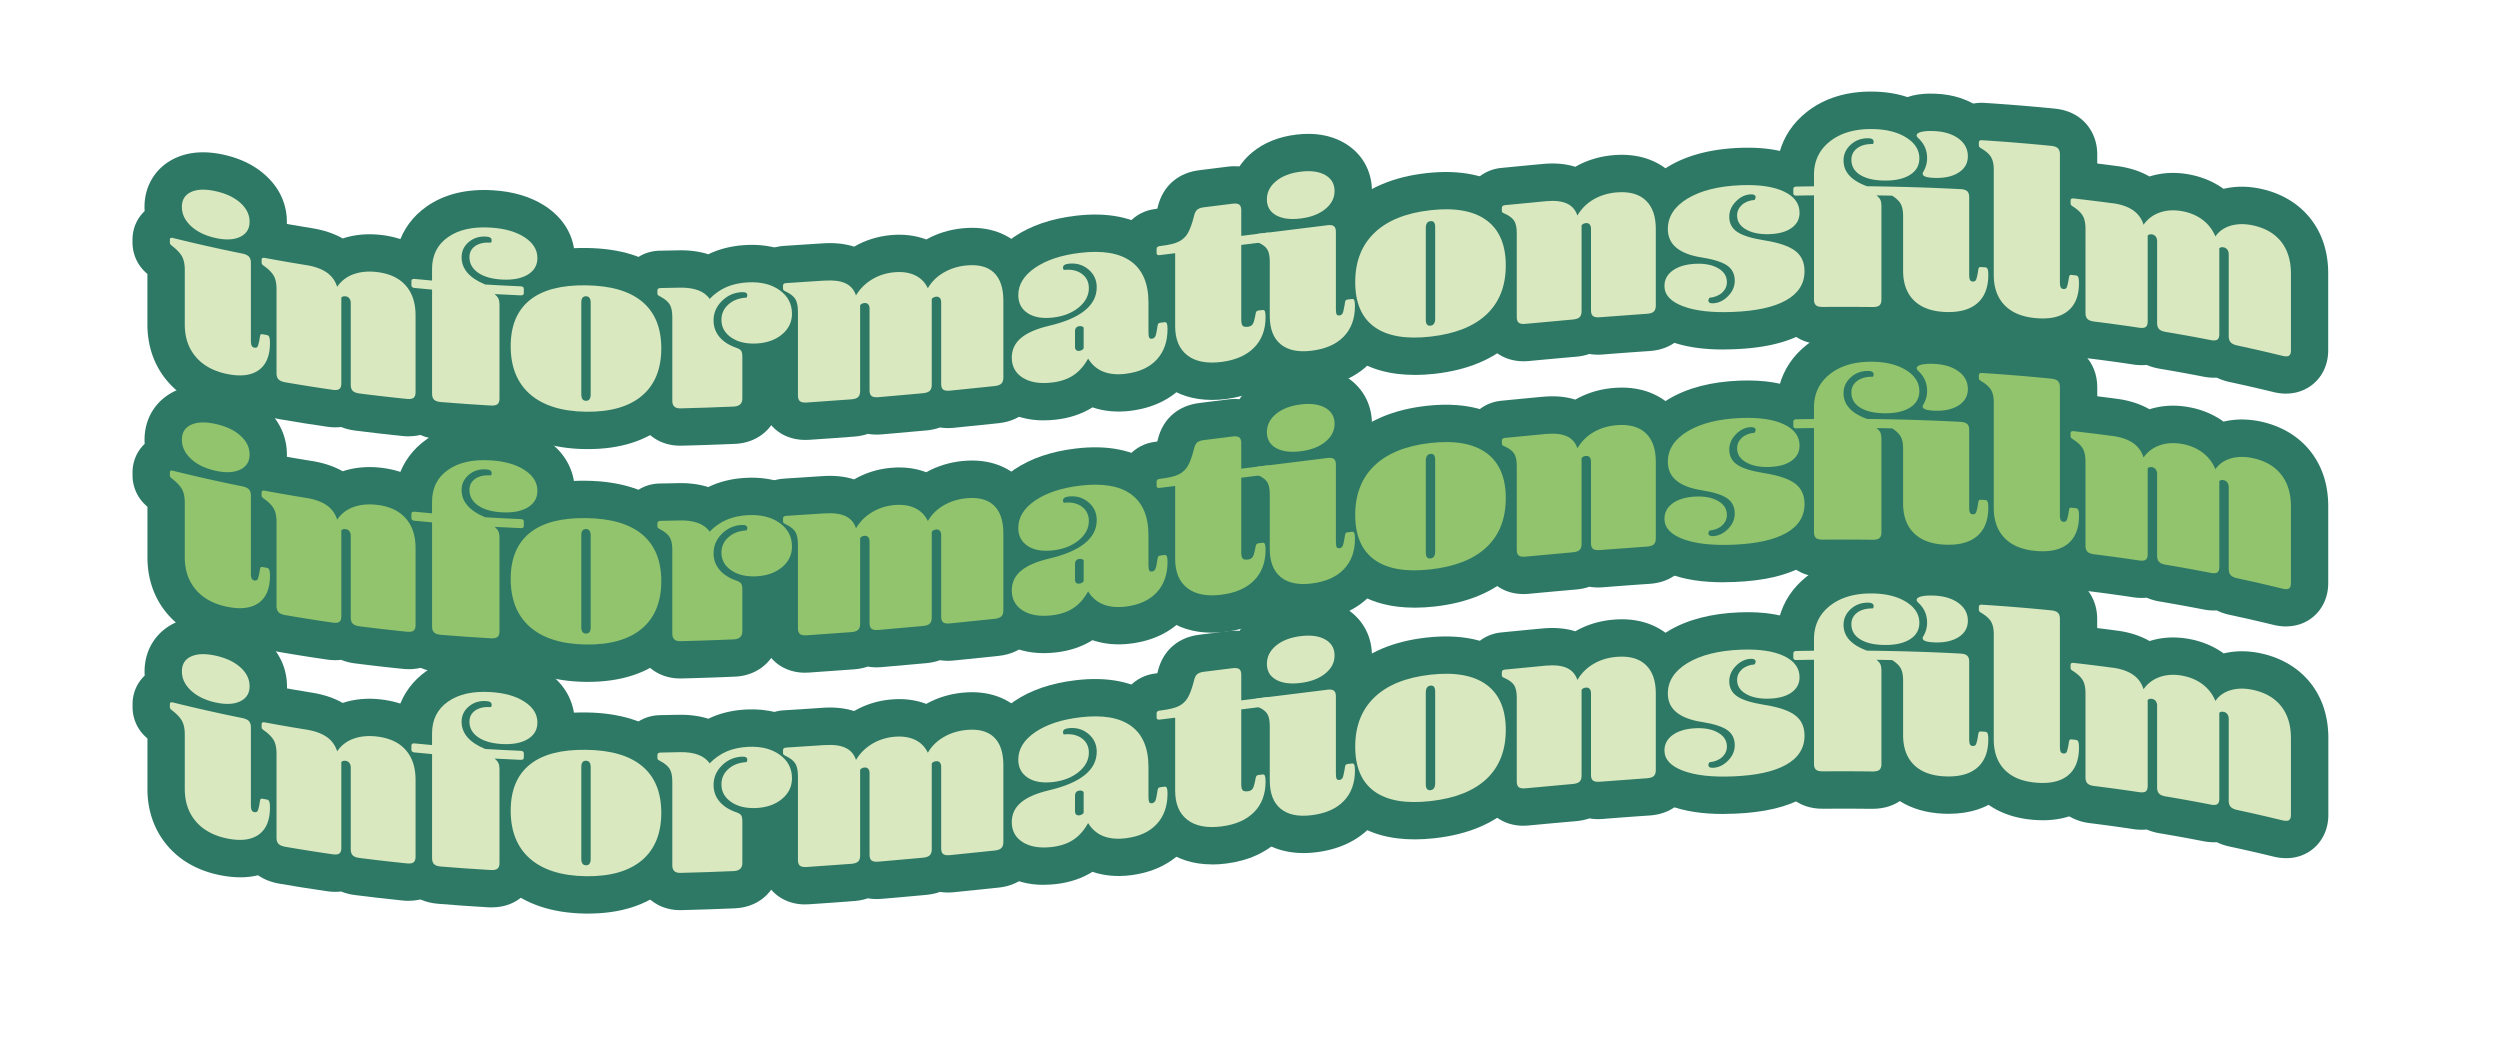<svg xmlns="http://www.w3.org/2000/svg" id="Lager_1" data-name="Lager 1" viewBox="0 0 841.69 356.48"><defs><style>.cls-1{fill:#8c97cc}.cls-1,.cls-2,.cls-3,.cls-4,.cls-5,.cls-6{stroke-width:0}.cls-2{fill:#d9e8bf}.cls-3{fill:#e84e0f}.cls-4{fill:#2d7965}.cls-5{fill:#f0c6df}.cls-6{fill:#92c46e}</style></defs><g id="Text"><path d="M81.48 85.35c1.11.22 1.89.58 2.33 1.06.44.49.66 1.18.66 2.09v26c0 .91.09 1.54.26 1.89.18.35.47.57.88.65.53.1.89-.01 1.1-.35.2-.33.42-1.15.66-2.43.12-.88.23-1.41.35-1.57s.35-.21.7-.15c.5.09 1 .19 1.5.28.35.07.6.3.75.7s.22 1.06.22 1.96c0 4.27-1.26 7.32-3.78 9.13s-6.13 2.26-10.82 1.27c-4.52-.96-8-2.91-10.43-5.8s-3.65-6.5-3.65-10.82V90.94c0-1.86-.29-3.36-.88-4.49s-1.67-2.31-3.26-3.56c-.41-.31-.66-.55-.75-.71s-.13-.34-.13-.55v-.96c0-.53.35-.71 1.06-.54 7.74 1.92 15.49 3.66 23.23 5.22M61.24 69.67c0-2.4 1.02-4.07 3.08-5.02 2.05-.96 4.81-1.04 8.27-.28s6.23 2.05 8.32 3.91c2.08 1.86 3.12 3.98 3.12 6.38 0 2.35-1.04 4.04-3.12 5.06s-4.85 1.17-8.32.41c-3.46-.76-6.22-2.1-8.27-4s-3.08-4.06-3.08-6.46M103.04 89.24c2.87.46 5.18 1.28 6.91 2.46 1.73 1.19 2.92 2.81 3.56 4.88 1.35-2 3.18-3.41 5.5-4.25s4.94-1.08 7.88-.74c4.22.5 7.45 1.98 9.68 4.51 2.23 2.52 3.35 5.88 3.34 10.09v25.84c0 .91-.22 1.54-.66 1.9s-1.22.48-2.33.37c-5.28-.54-10.56-1.14-15.84-1.82-1.12-.14-1.89-.45-2.33-.9-.44-.46-.66-1.14-.66-2.05v-27.52c0-.59-.15-1.09-.44-1.5s-.7-.66-1.23-.73c-.71-.1-1.2.05-1.5.43v28.88c0 .91-.22 1.53-.66 1.87s-1.22.43-2.33.27c-5.28-.76-10.56-1.6-15.84-2.51-1.11-.19-1.89-.53-2.33-1.01s-.66-1.17-.66-2.08V97.39c0-1.87-.29-3.35-.88-4.44-.58-1.09-1.67-2.21-3.26-3.36q-.615-.435-.75-.66a1.03 1.03 0 0 1-.13-.54v-.96c0-.53.35-.73 1.06-.6 4.63.86 9.27 1.67 13.9 2.41" class="cls-5"/><path d="M145.46 94.47v-3.92c0-4.64 1.79-8.2 5.37-10.71 3.58-2.52 8.33-3.57 14.26-3.22 4.69.27 8.51 1.33 11.44 3.21s4.4 4.22 4.4 7.05c0 2.4-1.07 4.26-3.21 5.56s-5.03 1.87-8.67 1.68c-3.46-.18-6.16-.96-8.1-2.31-1.93-1.35-2.91-3.1-2.9-5.23 0-1.6.65-2.85 1.94-3.75s3.05-1.28 5.28-1.16c.12-.1.19-.23.22-.39s.04-.29.04-.4c0-.75-.62-1.15-1.85-1.23-2.29-.14-4.24.47-5.85 1.82-1.61 1.36-2.42 3.07-2.42 5.15 0 3.89 2.64 6.98 7.92 9.16 3.99.24 7.98.45 11.97.62.71.03 1.06.31 1.06.84v1.44c0 .53-.35.78-1.06.76-2.93-.13-5.87-.27-8.8-.43.65.52 1.09 1.03 1.32 1.55s.35 1.29.35 2.3v31.28q0 1.365-.66 1.92c-.44.38-1.22.53-2.33.47-5.57-.32-11.15-.71-16.72-1.17-1.12-.09-1.89-.36-2.33-.8s-.66-1.11-.66-2.02V97.5c-1.97-.17-3.93-.35-5.9-.55-.7-.07-1.06-.37-1.06-.9v-1.44c0-.53.35-.76 1.06-.7 1.96.19 3.93.37 5.9.55Z" class="cls-5"/><path d="M197.29 138.62c-8.27-.11-14.56-2.14-18.88-5.93-4.31-3.79-6.47-9.19-6.47-16.12s2.16-12.1 6.47-15.56 10.61-5.06 18.88-4.95 14.56 1.89 18.88 5.47c4.31 3.58 6.47 8.82 6.47 15.75s-2.16 12.26-6.47 15.93-10.61 5.52-18.88 5.41m0-3.68c1.05.01 1.59-.7 1.58-2.14v-30.88c0-1.44-.53-2.17-1.58-2.18-1.06-.01-1.59.7-1.58 2.14v30.88c0 1.44.53 2.17 1.58 2.18M228.62 96.85c5.04-.12 8.48 1.12 10.3 3.78 1.7-1.77 3.61-3.1 5.72-4.01s4.54-1.43 7.3-1.56c4.28-.2 7.8.67 10.56 2.65 2.76 1.97 4.14 4.61 4.14 7.91 0 2.77-1.11 5.1-3.34 6.96s-5.1 2.89-8.62 3.07q-5.19.255-8.49-2.01c-2.2-1.51-3.3-3.49-3.3-5.95 0-2.08.79-3.82 2.38-5.22 1.58-1.4 3.61-2.15 6.07-2.27.18-.27.26-.54.26-.81 0-.75-.61-1.09-1.85-1.03-2.58.12-4.81 1.1-6.69 2.96s-2.82 4.04-2.82 6.55c0 2.13.66 3.99 1.98 5.57s3.21 2.8 5.68 3.65c.82.28 1.36.62 1.63 1.01.26.39.4 1.06.4 2.02v14.08c0 1.71-1 2.61-2.99 2.69-5.96.25-11.91.46-17.86.6-1.82.04-2.73-.79-2.73-2.5v-28.24c0-1.87-.29-3.29-.88-4.26s-1.67-1.87-3.26-2.7c-.41-.2-.66-.38-.75-.51s-.13-.3-.13-.52v-.96c0-.53.35-.81 1.06-.82 2.08-.03 4.16-.08 6.25-.13Z" class="cls-5"/><path d="M277.72 94.48c2.87-.2 5.18.09 6.91.89s2.92 2.16 3.56 4.09c1.35-2.24 3.15-4.04 5.41-5.4s4.77-2.16 7.52-2.4c2.7-.24 5.02.1 6.95 1.02s3.37 2.37 4.31 4.36c1.23-2.14 2.98-3.88 5.24-5.22s4.8-2.15 7.61-2.44c4.1-.42 7.23.37 9.37 2.38s3.21 5.18 3.21 9.5v25.84c0 .91-.22 1.58-.66 2.03s-1.22.73-2.33.85c-4.99.53-9.97 1.05-14.96 1.54-1.11.11-1.89-.02-2.33-.37-.44-.36-.66-.99-.66-1.9v-27.52c0-.59-.15-1.05-.44-1.4-.29-.34-.7-.49-1.23-.44q-1.05.105-1.5.78v28.88c0 .91-.22 1.58-.66 2.02s-1.22.71-2.33.82c-4.99.47-9.97.91-14.96 1.33-1.11.09-1.89-.04-2.33-.41-.44-.36-.66-1-.66-1.91v-27.52c0-.59-.15-1.05-.44-1.4s-.71-.5-1.23-.46c-.7.06-1.2.31-1.5.76v28.88q0 1.365-.66 2.01c-.44.43-1.22.7-2.33.78-4.99.39-9.97.74-14.96 1.07-1.11.07-1.89-.08-2.33-.45-.44-.38-.66-1.01-.66-1.92v-28.24c0-1.87-.3-3.27-.88-4.23-.59-.95-1.67-1.8-3.26-2.56q-.615-.285-.75-.48c-.09-.13-.13-.3-.13-.51v-.96c0-.53.35-.82 1.06-.86 4.34-.26 8.68-.54 13.02-.85ZM379.01 125.85c-5.93.72-10.15-.99-12.67-5.12-1.35 2.45-3.01 4.33-4.97 5.63-1.97 1.3-4.39 2.11-7.26 2.44-4.05.46-7.3-.08-9.77-1.62-2.46-1.54-3.7-3.81-3.7-6.79 0-2.61 1.01-4.79 3.04-6.54 2.02-1.74 5.15-3.12 9.37-4.13 10.8-2.52 16.19-6.88 16.19-13.01q0-3.675-2.82-6.03-2.82-2.34-6.69-1.89c-1.23.14-1.85.59-1.85 1.33 0 .27.09.52.26.77 2.46-.28 4.49.14 6.07 1.29s2.38 2.76 2.38 4.84q0 3.675-3.39 6.48c-2.26 1.86-5.15 3-8.67 3.41-3.58.41-6.42-.08-8.53-1.47s-3.17-3.42-3.17-6.09c0-3.57 1.91-6.65 5.72-9.24s8.86-4.25 15.14-4.99c7.51-.89 13.21.08 17.12 2.91 3.9 2.83 5.85 7.44 5.85 13.84v10c0 .91.09 1.51.26 1.81.18.3.47.42.88.37q.795-.105 1.14-.78c.23-.46.44-1.31.62-2.56.12-.92.23-1.48.35-1.68s.35-.32.7-.37c.5-.06 1-.12 1.5-.19.35-.04.6.11.75.47s.22.96.22 1.81c0 4.27-1.22 7.71-3.65 10.33-2.44 2.62-5.91 4.21-10.43 4.76Zm-14.17-15.58c-.35-.38-.82-.54-1.41-.47-1 .12-1.5.71-1.5 1.78v5.12c0 1.07.5 1.54 1.5 1.42q.885-.105 1.41-.81zM401.98 72.77c.24-1.04.6-1.77 1.1-2.18s1.25-.68 2.24-.8l9.59-1.2c1.11-.14 1.89-.04 2.33.31.44.34.66.97.66 1.88v8.64c2.9-.36 5.81-.73 8.71-1.09.7-.09 1.06.14 1.06.67v1.44c0 .53-.35.84-1.06.93-2.9.36-5.81.73-8.71 1.09v25.12q0 1.605.48 2.1c.32.33.92.45 1.8.33.7-.09 1.22-.37 1.54-.83q.48-.705.84-2.58c.12-.87.25-1.42.4-1.65s.4-.37.75-.41l1.41-.18c.35-.05.6.11.75.47.14.36.22.99.22 1.89q0 6.405-3.87 10.32c-2.58 2.62-6.25 4.22-11 4.82-4.93.62-8.76-.13-11.48-2.24-2.73-2.11-4.09-5.38-4.09-9.81V85.25c-1.73.22-3.46.43-5.19.64-.7.09-1.06-.14-1.06-.67v-1.44c0-.53.35-.84 1.06-.93.12-.01.23-.03.35-.04 2.76-.34 4.78-.83 6.07-1.47s2.3-1.59 3.04-2.86q1.095-1.89 2.07-5.7Z" class="cls-5"/><path d="M446.77 75.83c1.11-.14 1.89-.03 2.33.32s.66.97.66 1.88v26c0 .91.09 1.51.26 1.81.18.3.47.42.88.37.53-.06.89-.29 1.1-.69q.315-.6.66-2.64c.12-.92.24-1.48.35-1.68.12-.2.35-.32.7-.36l1.5-.18c.35-.04.6.12.75.47.15.36.22.99.22 1.89 0 4.27-1.26 7.7-3.78 10.3s-6.13 4.19-10.82 4.76c-4.52.56-7.99-.17-10.43-2.19s-3.65-5.18-3.65-9.5V88.07c0-1.87-.29-3.26-.88-4.17s-1.67-1.7-3.26-2.35c-.41-.16-.66-.3-.75-.43-.09-.12-.13-.29-.13-.5v-.96c0-.53.35-.85 1.06-.93 7.74-.97 15.49-1.93 23.23-2.88Zm-20.24-8.7c0-2.4 1.03-4.45 3.08-6.14s4.81-2.76 8.27-3.19 6.23-.05 8.32 1.14c2.08 1.19 3.12 2.98 3.12 5.38q0 3.525-3.12 6.06c-2.08 1.7-4.85 2.76-8.32 3.18-3.46.43-6.22.07-8.27-1.09s-3.08-2.94-3.08-5.34M481.61 113.33c-8.27.93-14.56-.14-18.87-3.26-4.31-3.11-6.47-8.13-6.47-15.07 0-6.93 2.16-12.47 6.47-16.61s10.6-6.69 18.87-7.62 14.57.22 18.88 3.4 6.47 8.25 6.47 15.18c0 6.94-2.16 12.43-6.47 16.5s-10.6 6.55-18.88 7.48m0-3.68c1.06-.12 1.58-.9 1.58-2.34V76.43c0-1.44-.53-2.1-1.58-1.98s-1.58.9-1.58 2.34v30.88c0 1.44.53 2.1 1.58 1.98M520.6 67.73c2.87-.26 5.18 0 6.91.78s2.92 2.14 3.56 4.05c1.35-2.3 3.18-4.12 5.5-5.46 2.32-1.33 4.94-2.12 7.88-2.34 4.22-.32 7.45.61 9.68 2.75s3.35 5.33 3.34 9.54v25.84c0 .91-.22 1.57-.66 2s-1.22.68-2.33.75q-7.92.54-15.84 1.17c-1.11.09-1.89-.05-2.33-.41s-.66-1-.66-1.91V76.97c0-.59-.15-1.05-.44-1.4s-.7-.5-1.23-.46c-.7.06-1.2.32-1.5.77v28.88c0 .91-.22 1.58-.66 2.02s-1.22.7-2.33.8c-5.28.46-10.56.94-15.84 1.45-1.12.11-1.89-.02-2.33-.37-.44-.36-.66-.99-.66-1.9V78.52c0-1.87-.29-3.26-.88-4.19s-1.67-1.74-3.26-2.44c-.41-.17-.66-.32-.75-.44s-.13-.29-.13-.51v-.96c0-.53.35-.84 1.06-.91 4.63-.46 9.27-.91 13.9-1.34M581.41 94.95c0 1.39-.53 2.57-1.58 3.55-1.06.98-2.5 1.57-4.31 1.76-.24.33-.35.63-.35.9 0 .69.53 1.01 1.58.96 1.87-.09 3.56-.9 5.06-2.43s2.24-3.25 2.24-5.17c0-2.19-.82-3.87-2.46-5.06-1.64-1.18-4.49-2.11-8.54-2.76-7.69-1.2-11.53-4.36-11.53-9.59 0-4.16 2.21-7.59 6.64-10.27 4.43-2.67 10.43-4.2 18-4.49 6.22-.24 11.06.5 14.52 2.16q5.19 2.49 5.19 7.14 0 3.195-2.73 5.13c-1.82 1.29-4.34 1.97-7.57 2.06q-4.755.135-7.74-1.59c-2-1.15-2.99-2.71-2.99-4.69 0-1.39.53-2.57 1.58-3.54s2.49-1.55 4.31-1.71c.23-.33.35-.62.35-.89 0-.69-.53-1.02-1.58-.99-1.88.07-3.56.86-5.06 2.39s-2.24 3.25-2.24 5.17c0 2.19.89 3.88 2.68 5.09s4.77 2.14 8.93 2.81c4.93.76 8.45 1.95 10.56 3.54s3.17 3.88 3.17 6.87c0 4.21-2.07 7.47-6.2 9.8-4.14 2.33-10.08 3.61-17.82 3.92-7.04.29-12.66-.32-16.85-1.9-4.2-1.57-6.29-3.84-6.29-6.82 0-2.13.92-3.87 2.77-5.21s4.36-2.1 7.52-2.27c3.17-.17 5.75.32 7.74 1.46s2.99 2.69 2.99 4.67Z" class="cls-5"/><path d="M659.99 63.66c1.11.06 1.89.3 2.33.73.44.42.66 1.09.66 2v26q0 1.365.27 1.86c.17.33.47.51.88.53.53.03.89-.13 1.1-.49.2-.36.43-1.2.66-2.52.12-.9.23-1.44.35-1.62s.35-.26.7-.24c.5.03 1 .06 1.5.1.35.02.6.23.75.61s.22 1.03.22 1.94c0 4.27-1.26 7.46-3.78 9.6s-6.13 3.08-10.82 2.87c-4.52-.2-7.99-1.48-10.43-3.88-2.43-2.39-3.65-5.74-3.65-10.06V72.77c0-1.76-.26-3.13-.79-4.1s-1.49-1.9-2.9-2.79q-2.64-.06-5.28-.09c.65.49 1.08.99 1.32 1.5.23.51.35 1.27.35 2.28v31.28q0 1.365-.66 1.95c-.44.39-1.22.58-2.33.57-5.57-.07-11.15-.08-16.72-.03-1.12 0-1.89-.18-2.33-.58q-.66-.6-.66-1.95V65.77c-1.97.02-3.93.05-5.9.09-.7.01-1.05-.25-1.06-.78v-1.44c0-.53.35-.81 1.06-.82 1.96-.04 3.93-.06 5.9-.09v-3.92c0-4.64 1.79-8.39 5.37-11.21s8.33-4.22 14.26-4.15c4.69.06 8.51 1.03 11.44 2.87s4.4 4.19 4.4 7.01q0 3.6-3.21 5.58c-2.14 1.32-5.03 1.94-8.67 1.88-3.46-.06-6.16-.7-8.1-1.94s-2.9-2.92-2.9-5.06c0-1.6.65-2.89 1.94-3.87s3.05-1.46 5.28-1.43c.12-.11.19-.24.22-.4s.04-.29.04-.4c0-.75-.62-1.13-1.85-1.14q-3.435-.03-5.85 2.16c-1.61 1.46-2.42 3.24-2.42 5.32 0 3.9 2.64 6.76 7.92 8.68 10.47.11 20.94.42 31.42.97Zm-8.89-3.77c-2.52-.1-3.78-.56-3.78-1.42 0-.11.01-.2.04-.28s.07-.17.13-.28c.88-1.46 1.32-3.02 1.32-4.67 0-2.61-.96-4.84-2.9-6.66-.41-.39-.61-.71-.62-.98 0-.53.53-.93 1.58-1.19 1.06-.26 2.46-.36 4.22-.28 3.46.14 6.23 1 8.32 2.54 2.08 1.55 3.12 3.53 3.12 5.93 0 2.35-1.04 4.18-3.12 5.51s-4.86 1.92-8.32 1.78ZM671.26 57.31c0-1.87-.29-3.31-.88-4.34s-1.67-2.02-3.26-2.97q-.615-.36-.75-.57c-.09-.14-.13-.31-.13-.53v-.96c0-.53.35-.78 1.06-.73 7.74.49 15.49 1.12 23.23 1.89 1.11.11 1.89.39 2.33.84s.66 1.12.66 2.03v42.88c0 .91.09 1.53.26 1.87.18.34.47.53.88.57.53.06.9-.09 1.1-.44q.3-.525.66-2.49c.12-.89.23-1.43.35-1.6s.35-.24.7-.2c.5.06 1 .11 1.5.17.35.04.6.26.75.64.15.39.22 1.04.22 1.95 0 4.27-1.26 7.4-3.79 9.42-2.52 2.02-6.13 2.79-10.82 2.36-4.52-.41-8-1.84-10.43-4.35-2.43-2.5-3.65-5.9-3.65-10.22v-35.2ZM711.21 68.4c2.87.39 5.18 1.19 6.91 2.37 1.73 1.19 2.92 2.83 3.56 4.9 1.35-1.93 3.15-3.3 5.41-4.1s4.77-.97 7.52-.48c2.7.48 5.02 1.46 6.95 2.92s3.37 3.33 4.31 5.6c1.23-1.78 2.98-3 5.24-3.65s4.8-.66 7.61-.03c4.1.92 7.23 2.79 9.37 5.55s3.21 6.32 3.21 10.64v25.84c0 .91-.22 1.5-.66 1.79s-1.22.3-2.33.02a537 537 0 0 0-14.96-3.43c-1.12-.24-1.89-.6-2.33-1.09q-.66-.735-.66-2.1V85.63c0-.59-.15-1.1-.44-1.53s-.7-.71-1.23-.81c-.7-.14-1.2-.03-1.5.34v28.88q0 1.365-.66 1.83c-.44.31-1.22.36-2.33.14-4.99-.98-9.97-1.88-14.96-2.71-1.12-.19-1.89-.51-2.33-.98q-.66-.705-.66-2.07V81.2c0-.58-.14-1.09-.44-1.51-.29-.42-.71-.67-1.23-.76-.7-.11-1.2.02-1.5.41v28.88q0 1.365-.66 1.86c-.44.33-1.22.41-2.33.24-4.99-.75-9.97-1.43-14.96-2.05-1.12-.14-1.89-.43-2.33-.88q-.66-.675-.66-2.04V77.11c0-1.87-.29-3.33-.88-4.39-.59-1.05-1.67-2.1-3.26-3.13q-.615-.39-.75-.6c-.09-.14-.13-.32-.13-.53v-.96c0-.53.35-.76 1.06-.68 4.34.49 8.68 1.02 13.02 1.61Z" class="cls-5"/><path d="M80.86 138.98c-2.27 0-4.66-.26-7.17-.79-7.29-1.55-13.16-4.91-17.45-10-4.33-5.14-6.61-11.68-6.61-18.93V92.24c-1.04-.88-2.28-2.14-3.27-3.89a13.74 13.74 0 0 1-1.75-6.66v-1.02c0-3.7 1.48-7.13 4.09-9.6-.03-.46-.05-.93-.05-1.4 0-7.28 3.87-13.42 10.35-16.43 4.58-2.13 10.05-2.53 16.26-1.16 5.6 1.22 10.31 3.52 14 6.82 6.04 5.39 7.32 11.54 7.32 15.75 0 2.36-.41 4.6-1.2 6.67.94 1.87 1.64 4.25 1.64 7.2v13.85c2.47 1.58 4.39 3.96 5.45 6.87.66 1.8.97 3.78.97 6.22 0 10.66-4.9 16.41-9.02 19.37-3.85 2.77-8.4 4.15-13.6 4.15ZM55.22 92.34h.01zm17.61-21.68c.29.06.57.13.86.19.08-.4.13-.79.13-1.18h-.15c-.3.3-.58.64-.83.99Zm.99-1.14-.14.14h.14z" class="cls-4"/><path d="M137.62 146.91c-.61 0-1.25-.03-1.92-.1-5.5-.56-10.94-1.18-16.21-1.86-1.67-.22-3.22-.61-4.63-1.19-1.4.17-2.97.17-4.72-.09-5.41-.78-10.86-1.64-16.18-2.57-3.93-.69-7.11-2.34-9.47-4.91-1.78-1.92-3.95-5.37-3.95-10.56V98.96c-1.05-.87-2.24-2.07-3.2-3.74-1.19-2.04-1.83-4.44-1.82-6.89v-.9c0-3.97 1.72-7.67 4.73-10.17 3.05-2.53 7.13-3.55 11.2-2.79 4.45.83 9.02 1.62 13.58 2.35 3.94.63 7.42 1.79 10.36 3.46 3.97-1.32 8.34-1.72 12.98-1.18 7.39.87 13.32 3.79 17.63 8.66 2.96 3.35 6.5 9.27 6.5 18.42v25.84c0 4.73-1.88 8.87-5.3 11.65-1.9 1.54-5.01 3.22-9.58 3.22Zm-57.1-49.74" class="cls-4"/><path d="M165.59 149.12c-.37 0-.74-.01-1.12-.03-5.77-.33-11.5-.74-17.06-1.2-4.14-.34-7.55-1.83-10.15-4.41-2.83-2.83-4.37-6.7-4.37-10.92v-24.73c-4.23-2.29-6.96-6.67-6.95-11.8v-1.42c0-3.38 1.28-6.64 3.55-9.07l-1.61-1.29 2.81.16c1.04-.87 2.2-1.56 3.44-2.07 1.64-5.16 4.87-9.56 9.48-12.8 5.9-4.15 13.37-6 22.21-5.49 6.88.4 12.76 2.14 17.5 5.17 6.57 4.21 10.19 10.47 10.19 17.63 0 4.71-1.63 9.02-4.59 12.41-.14 3.46-1.57 6.64-4.05 9.03-1.21 1.16-2.6 2.06-4.12 2.69v23.16c0 4.6-1.79 8.67-5.04 11.46-1.93 1.65-5.19 3.52-10.11 3.52Z" class="cls-4"/><path d="M197.97 151.2h-.85c-11.26-.15-20.35-3.2-27.01-9.06-4.9-4.32-10.74-12.25-10.74-25.56 0-13.56 6.08-21.28 11.17-25.37 6.67-5.35 15.52-7.87 26.92-7.72s20.15 2.89 26.74 8.38c5.02 4.17 11 11.97 11 25.42 0 13.42-5.92 21.27-10.9 25.5-6.56 5.58-15.42 8.41-26.34 8.41Z" class="cls-4"/><path d="M228.96 150.05c-4.18 0-7.98-1.49-10.77-4.21-2.85-2.79-4.43-6.64-4.43-10.85v-25.74a13.2 13.2 0 0 1-2.74-2.95c-1.5-2.23-2.28-4.83-2.28-7.55v-.96c0-7.39 5.9-13.28 13.44-13.39 2.03-.03 4.08-.08 6.14-.12 4.02-.09 7.36.43 10.15 1.33q.57-.285 1.17-.54c3.5-1.51 7.44-2.38 11.7-2.58 7.15-.35 13.38 1.33 18.47 4.98 6.06 4.34 9.39 10.78 9.39 18.14 0 6.48-2.79 12.38-7.86 16.62-2.6 2.17-5.56 3.76-8.86 4.76v7.2c0 8.46-6.31 14.88-15.02 15.25-6.12.26-12.2.47-18.1.61h-.41Zm8.38-15.87v.02zm-14.72-24.63h-.04z" class="cls-4"/><path d="M271.17 148.12c-4.84 0-8.07-1.83-9.97-3.43-3.31-2.82-5.11-6.89-5.12-11.51v-25.54c-.88-.7-1.81-1.61-2.62-2.78-1.57-2.25-2.39-4.91-2.39-7.71v-.96c0-7.19 5.52-12.96 12.85-13.41 4.2-.25 8.54-.53 12.93-.84 4.04-.28 7.56.08 10.71 1.1 3.79-2.19 7.98-3.5 12.48-3.9 4.29-.37 8.26.13 11.83 1.49 3.65-2.05 7.72-3.31 12.1-3.76 9.82-1 15.9 2.56 19.26 5.72 3.28 3.09 7.18 8.82 7.18 18.66v25.85c0 4.19-1.51 8.04-4.26 10.83-2.52 2.57-5.87 4.11-9.96 4.55-5.03.54-10.05 1.05-15.07 1.55-1.72.17-3.26.11-4.64-.11-1.4.5-2.92.84-4.55.99-5.1.48-10.17.93-15.1 1.34-1.72.14-3.26.06-4.63-.18-1.42.49-2.96.8-4.61.92-5.12.4-10.2.76-15.11 1.08-.44.03-.88.04-1.3.04Zm5.86-16.45v.02zm-17.9-22.17" class="cls-4"/><path d="M351.42 141.53c-5.22 0-9.83-1.24-13.76-3.69-6.1-3.81-9.6-10.17-9.6-17.45 0-4.58 1.41-8.88 4.06-12.47-1.21-2.61-1.86-5.51-1.86-8.58 0-4.49 1.46-13.01 11.23-19.64 5.47-3.71 12.44-6.09 20.73-7.07 10.72-1.26 19.46.49 25.97 5.21 4.49 3.26 9.75 9.28 10.84 19.91 2.38 1.43 4.32 3.62 5.46 6.38.81 1.96 1.17 4.06 1.17 6.62 0 7.42-2.43 13.95-7.01 18.89-4.5 4.84-10.6 7.76-18.12 8.68-4.61.56-8.91.14-12.71-1.17-3.52 2.21-7.64 3.6-12.27 4.13-1.41.16-2.78.24-4.12.24Z" class="cls-4"/><path d="M408.02 134.64c-6.26 0-11.62-1.7-15.99-5.09-4.09-3.17-8.97-9.17-8.97-19.75V96.5c-.63-.39-1.23-.83-1.79-1.33-2.83-2.5-4.45-6.12-4.45-9.95v-1.44c.01-6.91 5.09-12.54 12.07-13.41l.45-.06c.1-.01.2-.02.29-.04.04-.15.08-.32.13-.49.88-3.72 2.67-6.71 5.32-8.9 2.37-1.95 5.29-3.15 8.67-3.57l9.59-1.2c5.67-.7 9.45 1.17 11.63 2.87 1.5 1.17 3.71 3.42 4.82 7.05 2.23.47 4.28 1.5 6.01 3.03 2.83 2.5 4.44 6.13 4.44 9.96v1.42c0 5.87-3.68 10.83-9.08 12.71 2.76 1.38 5.02 3.75 6.3 6.82l.05.13c.78 1.92 1.14 4.02 1.14 6.62 0 7.57-2.59 14.19-7.5 19.16-4.61 4.66-10.79 7.51-18.39 8.46-1.64.2-3.22.31-4.76.31Zm-17.09-49.4h.03l-.33-2.42zm-2.01-11.84h-.05z" class="cls-4"/><path d="M438.84 130.82c-7.63 0-12.69-2.74-15.72-5.26-3.74-3.1-8.2-8.94-8.2-19.18v-15.3c-.96-.75-1.79-1.62-2.5-2.61-1.65-2.3-2.51-5.01-2.51-7.87v-.96c0-3.87 1.59-7.34 4.23-9.8-.12-.88-.18-1.78-.18-2.69v-.02c0-6.14 2.72-11.76 7.64-15.83 3.92-3.24 8.88-5.25 14.74-5.97 6.18-.77 11.59.14 16.07 2.68 6.03 3.43 9.49 9.38 9.49 16.31 0 2.32-.4 4.56-1.16 6.67.93 1.84 1.6 4.17 1.6 7.06v12.01c2.26 1.42 4.1 3.53 5.21 6.16l.07.16c1.02 2.52 1.14 4.99 1.14 6.62 0 7.52-2.53 14.1-7.33 19.05-4.56 4.7-10.73 7.55-18.32 8.49-1.5.19-2.92.27-4.27.27Zm-13.71-39.64h-.03zm23.18-2.87h-.02zm-11.24-25.8c-.2.54-.32 1.15-.32 1.79v.08c.52-.06 1.04-.13 1.56-.19-.33-.62-.75-1.2-1.24-1.69Z" class="cls-4"/><path d="M476.28 126.22c-8.42 0-15.43-2-20.91-5.96-5.32-3.84-11.67-11.35-11.67-25.25 0-10.31 3.57-19.19 10.33-25.68 6.36-6.09 15.16-9.81 26.18-11.04 11.46-1.28 20.8.66 27.74 5.78 5.29 3.91 11.58 11.47 11.58 25.31 0 10.34-3.6 19.21-10.41 25.64-6.3 5.95-15.08 9.59-26.11 10.83-2.33.26-4.58.39-6.73.39Z" class="cls-4"/><path d="M512.97 121.63c-4.58 0-7.7-1.7-9.58-3.22-1.99-1.62-5.31-5.27-5.31-11.66V81.41c-.97-.76-1.8-1.64-2.52-2.64a13.5 13.5 0 0 1-2.5-7.73V70c.01-7.12 5.23-12.76 12.41-13.46 4.64-.46 9.3-.91 13.97-1.34 4.11-.38 7.7-.06 10.92.96 3.94-2.25 8.36-3.58 13.13-3.94 9.84-.75 15.95 2.97 19.33 6.22 3.29 3.17 7.21 8.96 7.21 18.61v25.84c0 4.29-1.58 8.2-4.45 11-2.65 2.58-6.1 4.02-10.27 4.3-5.04.34-10.32.73-15.69 1.16-1.69.14-3.21.05-4.55-.18-1.39.49-2.9.8-4.52.94-5.08.44-10.37.92-15.71 1.43-.65.06-1.28.09-1.88.09ZM508 81.57h-.05z" class="cls-4"/><path d="M580.27 117.67c-7.16 0-13.08-.91-18.02-2.77-13.04-4.88-14.45-14.63-14.44-18.6 0-3.79 1.06-7.31 3.06-10.32-1.26-2.71-1.91-5.71-1.91-8.88 0-8.6 4.52-16.07 12.72-21.03 6.31-3.8 14.38-5.92 24.01-6.29 8.33-.31 15 .79 20.42 3.37 7.85 3.76 12.34 10.49 12.35 18.48 0 2.82-.58 5.47-1.69 7.88 2.2 3.37 3.36 7.39 3.36 11.79 0 8.79-4.48 16.16-12.61 20.74-5.89 3.32-13.57 5.13-23.48 5.53a97 97 0 0 1-3.76.08Z" class="cls-4"/><path d="M656.06 117.61c-.6 0-1.21-.01-1.83-.04-5.66-.25-10.54-1.68-14.6-4.24-2.6 1.76-5.75 2.63-9.35 2.59-5.43-.07-10.97-.08-16.48-.03h-.13c-4.29 0-7.87-1.27-10.67-3.77-3.16-2.86-4.86-6.86-4.86-11.34V76.76c-1.09-.58-2.09-1.32-2.98-2.2-2.55-2.5-3.96-5.87-3.97-9.49v-1.46c0-3.82 1.58-7.24 4.15-9.66l-1.7-1.29 3.21.04c.7-.49 1.44-.91 2.23-1.27 1.45-5.4 4.57-10.07 9.22-13.74 5.9-4.65 13.41-6.97 22.19-6.85 4.27.05 8.18.67 11.7 1.85q.81-.285 1.71-.51c2.27-.55 4.78-.75 7.72-.63 6 .24 11.15 1.93 15.3 5.01 5.3 3.94 8.21 9.63 8.21 16.03 0 2.34-.41 4.58-1.18 6.67 1.06 2.13 1.62 4.54 1.62 7.1v13.11c2.38 1.51 4.28 3.79 5.36 6.6.73 1.92 1.06 3.96 1.06 6.46 0 10.1-4.47 16.01-8.23 19.19-4.59 3.9-10.54 5.88-17.69 5.88Zm-1.55-80.2.02.02z" class="cls-4"/><path d="M687.74 119.77c-1.15 0-2.33-.05-3.55-.17-7.59-.69-13.75-3.42-18.3-8.11-3.29-3.38-7.21-9.42-7.21-18.99V59.42c-.96-.78-2.04-1.86-2.95-3.3a13.57 13.57 0 0 1-2.06-7.23v-.96c0-3.7 1.53-7.23 4.18-9.71 2.73-2.55 6.37-3.83 10.25-3.58 8 .51 15.97 1.16 23.68 1.93 4.09.41 7.45 1.92 10 4.49 2.8 2.85 4.31 6.7 4.31 10.89v30.27c2.41 1.54 4.33 3.86 5.39 6.68.71 1.89 1.03 3.9 1.03 6.38 0 10.29-4.63 16.15-8.51 19.25-4.33 3.47-9.79 5.22-16.27 5.22Z" class="cls-4"/><path d="M769.69 132.53c-1.32 0-2.77-.16-4.35-.55-4.81-1.18-9.73-2.3-14.61-3.35-1.6-.34-3.07-.84-4.4-1.49-1.36.08-2.88-.01-4.55-.34-4.8-.94-9.72-1.83-14.61-2.65-1.6-.27-3.08-.7-4.43-1.29-1.35.14-2.86.11-4.52-.14-4.83-.73-9.75-1.4-14.65-2.01-4.01-.49-7.32-2.04-9.81-4.61-2.72-2.82-4.21-6.64-4.21-10.79V78.96a13.8 13.8 0 0 1-3.04-3.44c-1.3-2.12-1.98-4.57-1.98-7.1v-.96c0-3.77 1.59-7.38 4.37-9.88 2.87-2.57 6.65-3.74 10.64-3.3 4.48.5 8.95 1.06 13.32 1.64 4.11.55 7.74 1.73 10.81 3.5 4.11-1.3 8.52-1.55 13.11-.74 4.43.79 8.41 2.43 11.84 4.9 4.03-.97 8.33-.96 12.83.05 6.9 1.55 12.62 5.05 16.55 10.11 3.89 5.04 5.85 11.2 5.85 18.35v25.84c0 5.14-2.29 9.61-6.27 12.26-1.77 1.17-4.4 2.32-7.92 2.32Zm-63.03-36.76h.01z" class="cls-4"/><path d="M81.48 85.35c1.11.22 1.89.58 2.33 1.06.44.49.66 1.18.66 2.09v26c0 .91.09 1.54.26 1.89.18.35.47.57.88.65.53.1.89-.01 1.1-.35.2-.33.42-1.15.66-2.43.12-.88.23-1.41.35-1.57s.35-.21.7-.15c.5.09 1 .19 1.5.28.35.07.6.3.75.7s.22 1.06.22 1.96c0 4.27-1.26 7.32-3.78 9.13s-6.13 2.26-10.82 1.27c-4.52-.96-8-2.91-10.43-5.8s-3.65-6.5-3.65-10.82V90.94c0-1.86-.29-3.36-.88-4.49s-1.67-2.31-3.26-3.56c-.41-.31-.66-.55-.75-.71s-.13-.34-.13-.55v-.96c0-.53.35-.71 1.06-.54 7.74 1.92 15.49 3.66 23.23 5.22M61.24 69.67c0-2.4 1.02-4.07 3.08-5.02 2.05-.96 4.81-1.04 8.27-.28s6.23 2.05 8.32 3.91c2.08 1.86 3.12 3.98 3.12 6.38 0 2.35-1.04 4.04-3.12 5.06s-4.85 1.17-8.32.41c-3.46-.76-6.22-2.1-8.27-4s-3.08-4.06-3.08-6.46M103.04 89.24c2.87.46 5.18 1.28 6.91 2.46 1.73 1.19 2.92 2.81 3.56 4.88 1.35-2 3.18-3.41 5.5-4.25s4.94-1.08 7.88-.74c4.22.5 7.45 1.98 9.68 4.51 2.23 2.52 3.35 5.88 3.34 10.09v25.84c0 .91-.22 1.54-.66 1.9s-1.22.48-2.33.37c-5.28-.54-10.56-1.14-15.84-1.82-1.12-.14-1.89-.45-2.33-.9-.44-.46-.66-1.14-.66-2.05v-27.52c0-.59-.15-1.09-.44-1.5s-.7-.66-1.23-.73c-.71-.1-1.2.05-1.5.43v28.88c0 .91-.22 1.53-.66 1.87s-1.22.43-2.33.27c-5.28-.76-10.56-1.6-15.84-2.51-1.11-.19-1.89-.53-2.33-1.01s-.66-1.17-.66-2.08V97.39c0-1.87-.29-3.35-.88-4.44-.58-1.09-1.67-2.21-3.26-3.36q-.615-.435-.75-.66a1.03 1.03 0 0 1-.13-.54v-.96c0-.53.35-.73 1.06-.6 4.63.86 9.27 1.67 13.9 2.41" class="cls-2"/><path d="M145.46 94.47v-3.92c0-4.64 1.79-8.2 5.37-10.71 3.58-2.52 8.33-3.57 14.26-3.22 4.69.27 8.51 1.33 11.44 3.21s4.4 4.22 4.4 7.05c0 2.4-1.07 4.26-3.21 5.56s-5.03 1.87-8.67 1.68c-3.46-.18-6.16-.96-8.1-2.31-1.93-1.35-2.91-3.1-2.9-5.23 0-1.6.65-2.85 1.94-3.75s3.05-1.28 5.28-1.16c.12-.1.19-.23.22-.39s.04-.29.04-.4c0-.75-.62-1.15-1.85-1.23-2.29-.14-4.24.47-5.85 1.82-1.61 1.36-2.42 3.07-2.42 5.15 0 3.89 2.64 6.98 7.92 9.16 3.99.24 7.98.45 11.97.62.71.03 1.06.31 1.06.84v1.44c0 .53-.35.78-1.06.76-2.93-.13-5.87-.27-8.8-.43.65.52 1.09 1.03 1.32 1.55s.35 1.29.35 2.3v31.28q0 1.365-.66 1.92c-.44.38-1.22.53-2.33.47-5.57-.32-11.15-.71-16.72-1.17-1.12-.09-1.89-.36-2.33-.8s-.66-1.11-.66-2.02V97.5c-1.97-.17-3.93-.35-5.9-.55-.7-.07-1.06-.37-1.06-.9v-1.44c0-.53.35-.76 1.06-.7 1.96.19 3.93.37 5.9.55Z" class="cls-2"/><path d="M197.29 138.62c-8.27-.11-14.56-2.14-18.88-5.93-4.31-3.79-6.47-9.19-6.47-16.12s2.16-12.1 6.47-15.56 10.61-5.06 18.88-4.95 14.56 1.89 18.88 5.47c4.31 3.58 6.47 8.82 6.47 15.75s-2.16 12.26-6.47 15.93-10.61 5.52-18.88 5.41m0-3.68c1.05.01 1.59-.7 1.58-2.14v-30.88c0-1.44-.53-2.17-1.58-2.18-1.06-.01-1.59.7-1.58 2.14v30.88c0 1.44.53 2.17 1.58 2.18M228.62 96.85c5.04-.12 8.48 1.12 10.3 3.78 1.7-1.77 3.61-3.1 5.72-4.01s4.54-1.43 7.3-1.56c4.28-.2 7.8.67 10.56 2.65 2.76 1.97 4.14 4.61 4.14 7.91 0 2.77-1.11 5.1-3.34 6.96s-5.1 2.89-8.62 3.07q-5.19.255-8.49-2.01c-2.2-1.51-3.3-3.49-3.3-5.95 0-2.08.79-3.82 2.38-5.22 1.58-1.4 3.61-2.15 6.07-2.27.18-.27.26-.54.26-.81 0-.75-.61-1.09-1.85-1.03-2.58.12-4.81 1.1-6.69 2.96s-2.82 4.04-2.82 6.55c0 2.13.66 3.99 1.98 5.57s3.21 2.8 5.68 3.65c.82.28 1.36.62 1.63 1.01.26.39.4 1.06.4 2.02v14.08c0 1.71-1 2.61-2.99 2.69-5.96.25-11.91.46-17.86.6-1.82.04-2.73-.79-2.73-2.5v-28.24c0-1.87-.29-3.29-.88-4.26s-1.67-1.87-3.26-2.7c-.41-.2-.66-.38-.75-.51s-.13-.3-.13-.52v-.96c0-.53.35-.81 1.06-.82 2.08-.03 4.16-.08 6.25-.13Z" class="cls-2"/><path d="M277.72 94.48c2.87-.2 5.18.09 6.91.89s2.92 2.16 3.56 4.09c1.35-2.24 3.15-4.04 5.41-5.4s4.77-2.16 7.52-2.4c2.7-.24 5.02.1 6.95 1.02s3.37 2.37 4.31 4.36c1.23-2.14 2.98-3.88 5.24-5.22s4.8-2.15 7.61-2.44c4.1-.42 7.23.37 9.37 2.38s3.21 5.18 3.21 9.5v25.84c0 .91-.22 1.58-.66 2.03s-1.22.73-2.33.85c-4.99.53-9.97 1.05-14.96 1.54-1.11.11-1.89-.02-2.33-.37-.44-.36-.66-.99-.66-1.9v-27.52c0-.59-.15-1.05-.44-1.4-.29-.34-.7-.49-1.23-.44q-1.05.105-1.5.78v28.88c0 .91-.22 1.58-.66 2.02s-1.22.71-2.33.82c-4.99.47-9.97.91-14.96 1.33-1.11.09-1.89-.04-2.33-.41-.44-.36-.66-1-.66-1.91v-27.52c0-.59-.15-1.05-.44-1.4s-.71-.5-1.23-.46c-.7.06-1.2.31-1.5.76v28.88q0 1.365-.66 2.01c-.44.43-1.22.7-2.33.78-4.99.39-9.97.74-14.96 1.07-1.11.07-1.89-.08-2.33-.45-.44-.38-.66-1.01-.66-1.92v-28.24c0-1.87-.3-3.27-.88-4.23-.59-.95-1.67-1.8-3.26-2.56q-.615-.285-.75-.48c-.09-.13-.13-.3-.13-.51v-.96c0-.53.35-.82 1.06-.86 4.34-.26 8.68-.54 13.02-.85ZM379.01 125.85c-5.93.72-10.15-.99-12.67-5.12-1.35 2.45-3.01 4.33-4.97 5.63-1.97 1.3-4.39 2.11-7.26 2.44-4.05.46-7.3-.08-9.77-1.62-2.46-1.54-3.7-3.81-3.7-6.79 0-2.61 1.01-4.79 3.04-6.54 2.02-1.74 5.15-3.12 9.37-4.13 10.8-2.52 16.19-6.88 16.19-13.01q0-3.675-2.82-6.03-2.82-2.34-6.69-1.89c-1.23.14-1.85.59-1.85 1.33 0 .27.09.52.26.77 2.46-.28 4.49.14 6.07 1.29s2.38 2.76 2.38 4.84q0 3.675-3.39 6.48c-2.26 1.86-5.15 3-8.67 3.41-3.58.41-6.42-.08-8.53-1.47s-3.17-3.42-3.17-6.09c0-3.57 1.91-6.65 5.72-9.24s8.86-4.25 15.14-4.99c7.51-.89 13.21.08 17.12 2.91 3.9 2.83 5.85 7.44 5.85 13.84v10c0 .91.09 1.51.26 1.81.18.3.47.42.88.37q.795-.105 1.14-.78c.23-.46.44-1.31.62-2.56.12-.92.23-1.48.35-1.68s.35-.32.7-.37c.5-.06 1-.12 1.5-.19.35-.04.6.11.75.47s.22.96.22 1.81c0 4.27-1.22 7.71-3.65 10.33-2.44 2.62-5.91 4.21-10.43 4.76Zm-14.17-15.58c-.35-.38-.82-.54-1.41-.47-1 .12-1.5.71-1.5 1.78v5.12c0 1.07.5 1.54 1.5 1.42q.885-.105 1.41-.81zM401.98 72.77c.24-1.04.6-1.77 1.1-2.18s1.25-.68 2.24-.8l9.59-1.2c1.11-.14 1.89-.04 2.33.31.44.34.66.97.66 1.88v8.64c2.9-.36 5.81-.73 8.71-1.09.7-.09 1.06.14 1.06.67v1.44c0 .53-.35.84-1.06.93-2.9.36-5.81.73-8.71 1.09v25.12q0 1.605.48 2.1c.32.33.92.45 1.8.33.7-.09 1.22-.37 1.54-.83q.48-.705.84-2.58c.12-.87.25-1.42.4-1.65s.4-.37.75-.41l1.41-.18c.35-.05.6.11.75.47.14.36.22.99.22 1.89q0 6.405-3.87 10.32c-2.58 2.62-6.25 4.22-11 4.82-4.93.62-8.76-.13-11.48-2.24-2.73-2.11-4.09-5.38-4.09-9.81V85.25c-1.73.22-3.46.43-5.19.64-.7.09-1.06-.14-1.06-.67v-1.44c0-.53.35-.84 1.06-.93.12-.01.23-.03.35-.04 2.76-.34 4.78-.83 6.07-1.47s2.3-1.59 3.04-2.86q1.095-1.89 2.07-5.7Z" class="cls-2"/><path d="M446.77 75.83c1.11-.14 1.89-.03 2.33.32s.66.97.66 1.88v26c0 .91.09 1.51.26 1.81.18.3.47.42.88.37.53-.06.89-.29 1.1-.69q.315-.6.66-2.64c.12-.92.24-1.48.35-1.68.12-.2.35-.32.7-.36l1.5-.18c.35-.04.6.12.75.47.15.36.22.99.22 1.89 0 4.27-1.26 7.7-3.78 10.3s-6.13 4.19-10.82 4.76c-4.52.56-7.99-.17-10.43-2.19s-3.65-5.18-3.65-9.5V88.07c0-1.87-.29-3.26-.88-4.17s-1.67-1.7-3.26-2.35c-.41-.16-.66-.3-.75-.43-.09-.12-.13-.29-.13-.5v-.96c0-.53.35-.85 1.06-.93 7.74-.97 15.49-1.93 23.23-2.88Zm-20.24-8.7c0-2.4 1.03-4.45 3.08-6.14s4.81-2.76 8.27-3.19 6.23-.05 8.32 1.14c2.08 1.19 3.12 2.98 3.12 5.38q0 3.525-3.12 6.06c-2.08 1.7-4.85 2.76-8.32 3.18-3.46.43-6.22.07-8.27-1.09s-3.08-2.94-3.08-5.34M481.61 113.33c-8.27.93-14.56-.14-18.87-3.26-4.31-3.11-6.47-8.13-6.47-15.07 0-6.93 2.16-12.47 6.47-16.61s10.6-6.69 18.87-7.62 14.57.22 18.88 3.4 6.47 8.25 6.47 15.18c0 6.94-2.16 12.43-6.47 16.5s-10.6 6.55-18.88 7.48m0-3.68c1.06-.12 1.58-.9 1.58-2.34V76.43c0-1.44-.53-2.1-1.58-1.98s-1.58.9-1.58 2.34v30.88c0 1.44.53 2.1 1.58 1.98M520.6 67.73c2.87-.26 5.18 0 6.91.78s2.92 2.14 3.56 4.05c1.35-2.3 3.18-4.12 5.5-5.46 2.32-1.33 4.94-2.12 7.88-2.34 4.22-.32 7.45.61 9.68 2.75s3.35 5.33 3.34 9.54v25.84c0 .91-.22 1.57-.66 2s-1.22.68-2.33.75q-7.92.54-15.84 1.17c-1.11.09-1.89-.05-2.33-.41s-.66-1-.66-1.91V76.97c0-.59-.15-1.05-.44-1.4s-.7-.5-1.23-.46c-.7.06-1.2.32-1.5.77v28.88c0 .91-.22 1.58-.66 2.02s-1.22.7-2.33.8c-5.28.46-10.56.94-15.84 1.45-1.12.11-1.89-.02-2.33-.37-.44-.36-.66-.99-.66-1.9V78.52c0-1.87-.29-3.26-.88-4.19s-1.67-1.74-3.26-2.44c-.41-.17-.66-.32-.75-.44s-.13-.29-.13-.51v-.96c0-.53.35-.84 1.06-.91 4.63-.46 9.27-.91 13.9-1.34M581.41 94.95c0 1.39-.53 2.57-1.58 3.55-1.06.98-2.5 1.57-4.31 1.76-.24.33-.35.63-.35.9 0 .69.53 1.01 1.58.96 1.87-.09 3.56-.9 5.06-2.43s2.24-3.25 2.24-5.17c0-2.19-.82-3.87-2.46-5.06-1.64-1.18-4.49-2.11-8.54-2.76-7.69-1.2-11.53-4.36-11.53-9.59 0-4.16 2.21-7.59 6.64-10.27 4.43-2.67 10.43-4.2 18-4.49 6.22-.24 11.06.5 14.52 2.16q5.19 2.49 5.19 7.14 0 3.195-2.73 5.13c-1.82 1.29-4.34 1.97-7.57 2.06q-4.755.135-7.74-1.59c-2-1.15-2.99-2.71-2.99-4.69 0-1.39.53-2.57 1.58-3.54s2.49-1.55 4.31-1.71c.23-.33.35-.62.35-.89 0-.69-.53-1.02-1.58-.99-1.88.07-3.56.86-5.06 2.39s-2.24 3.25-2.24 5.17c0 2.19.89 3.88 2.68 5.09s4.77 2.14 8.93 2.81c4.93.76 8.45 1.95 10.56 3.54s3.17 3.88 3.17 6.87c0 4.21-2.07 7.47-6.2 9.8-4.14 2.33-10.08 3.61-17.82 3.92-7.04.29-12.66-.32-16.85-1.9-4.2-1.57-6.29-3.84-6.29-6.82 0-2.13.92-3.87 2.77-5.21s4.36-2.1 7.52-2.27c3.17-.17 5.75.32 7.74 1.46s2.99 2.69 2.99 4.67Z" class="cls-2"/><path d="M659.99 63.66c1.11.06 1.89.3 2.33.73.44.42.66 1.09.66 2v26q0 1.365.27 1.86c.17.33.47.51.88.53.53.03.89-.13 1.1-.49.2-.36.43-1.2.66-2.52.12-.9.23-1.44.35-1.62s.35-.26.7-.24c.5.03 1 .06 1.5.1.35.02.6.23.75.61s.22 1.03.22 1.94c0 4.27-1.26 7.46-3.78 9.6s-6.13 3.08-10.82 2.87c-4.52-.2-7.99-1.48-10.43-3.88-2.43-2.39-3.65-5.74-3.65-10.06V72.77c0-1.76-.26-3.13-.79-4.1s-1.49-1.9-2.9-2.79q-2.64-.06-5.28-.09c.65.49 1.08.99 1.32 1.5.23.51.35 1.27.35 2.28v31.28q0 1.365-.66 1.95c-.44.39-1.22.58-2.33.57-5.57-.07-11.15-.08-16.72-.03-1.12 0-1.89-.18-2.33-.58q-.66-.6-.66-1.95V65.77c-1.97.02-3.93.05-5.9.09-.7.01-1.05-.25-1.06-.78v-1.44c0-.53.35-.81 1.06-.82 1.96-.04 3.93-.06 5.9-.09v-3.92c0-4.64 1.79-8.39 5.37-11.21s8.33-4.22 14.26-4.15c4.69.06 8.51 1.03 11.44 2.87s4.4 4.19 4.4 7.01q0 3.6-3.21 5.58c-2.14 1.32-5.03 1.94-8.67 1.88-3.46-.06-6.16-.7-8.1-1.94s-2.9-2.92-2.9-5.06c0-1.6.65-2.89 1.94-3.87s3.05-1.46 5.28-1.43c.12-.11.19-.24.22-.4s.04-.29.04-.4c0-.75-.62-1.13-1.85-1.14q-3.435-.03-5.85 2.16c-1.61 1.46-2.42 3.24-2.42 5.32 0 3.9 2.64 6.76 7.92 8.68 10.47.11 20.94.42 31.42.97Zm-8.89-3.77c-2.52-.1-3.78-.56-3.78-1.42 0-.11.01-.2.04-.28s.07-.17.13-.28c.88-1.46 1.32-3.02 1.32-4.67 0-2.61-.96-4.84-2.9-6.66-.41-.39-.61-.71-.62-.98 0-.53.53-.93 1.58-1.19 1.06-.26 2.46-.36 4.22-.28 3.46.14 6.23 1 8.32 2.54 2.08 1.55 3.12 3.53 3.12 5.93 0 2.35-1.04 4.18-3.12 5.51s-4.86 1.92-8.32 1.78ZM671.26 57.31c0-1.87-.29-3.31-.88-4.34s-1.67-2.02-3.26-2.97q-.615-.36-.75-.57c-.09-.14-.13-.31-.13-.53v-.96c0-.53.35-.78 1.06-.73 7.74.49 15.49 1.12 23.23 1.89 1.11.11 1.89.39 2.33.84s.66 1.12.66 2.03v42.88c0 .91.09 1.53.26 1.87.18.34.47.53.88.57.53.06.9-.09 1.1-.44q.3-.525.66-2.49c.12-.89.23-1.43.35-1.6s.35-.24.7-.2c.5.06 1 .11 1.5.17.35.04.6.26.75.64.15.39.22 1.04.22 1.95 0 4.27-1.26 7.4-3.79 9.42-2.52 2.02-6.13 2.79-10.82 2.36-4.52-.41-8-1.84-10.43-4.35-2.43-2.5-3.65-5.9-3.65-10.22v-35.2ZM711.21 68.4c2.87.39 5.18 1.19 6.91 2.37 1.73 1.19 2.92 2.83 3.56 4.9 1.35-1.93 3.15-3.3 5.41-4.1s4.77-.97 7.52-.48c2.7.48 5.02 1.46 6.95 2.92s3.37 3.33 4.31 5.6c1.23-1.78 2.98-3 5.24-3.65s4.8-.66 7.61-.03c4.1.92 7.23 2.79 9.37 5.55s3.21 6.32 3.21 10.64v25.84c0 .91-.22 1.5-.66 1.79s-1.22.3-2.33.02a537 537 0 0 0-14.96-3.43c-1.12-.24-1.89-.6-2.33-1.09q-.66-.735-.66-2.1V85.63c0-.59-.15-1.1-.44-1.53s-.7-.71-1.23-.81c-.7-.14-1.2-.03-1.5.34v28.88q0 1.365-.66 1.83c-.44.31-1.22.36-2.33.14-4.99-.98-9.97-1.88-14.96-2.71-1.12-.19-1.89-.51-2.33-.98q-.66-.705-.66-2.07V81.2c0-.58-.14-1.09-.44-1.51-.29-.42-.71-.67-1.23-.76-.7-.11-1.2.02-1.5.41v28.88q0 1.365-.66 1.86c-.44.33-1.22.41-2.33.24-4.99-.75-9.97-1.43-14.96-2.05-1.12-.14-1.89-.43-2.33-.88q-.66-.675-.66-2.04V77.11c0-1.87-.29-3.33-.88-4.39-.59-1.05-1.67-2.1-3.26-3.13q-.615-.39-.75-.6c-.09-.14-.13-.32-.13-.53v-.96c0-.53.35-.76 1.06-.68 4.34.49 8.68 1.02 13.02 1.61Z" class="cls-2"/><path d="M81.48 163.72c1.11.22 1.89.58 2.33 1.06.44.49.66 1.18.66 2.09v26c0 .91.09 1.54.26 1.89.18.35.47.57.88.65.53.1.89-.01 1.1-.35.2-.33.42-1.15.66-2.43.12-.88.23-1.41.35-1.57s.35-.21.7-.15c.5.09 1 .19 1.5.28.35.07.6.3.75.7s.22 1.05.22 1.96c0 4.27-1.26 7.32-3.78 9.13s-6.13 2.26-10.82 1.27c-4.52-.96-8-2.91-10.43-5.8s-3.65-6.5-3.65-10.82v-18.32c0-1.86-.29-3.37-.88-4.49-.59-1.13-1.67-2.31-3.26-3.56-.41-.31-.66-.55-.75-.71s-.13-.34-.13-.55v-.96c0-.53.35-.71 1.06-.54 7.74 1.92 15.49 3.66 23.23 5.22m-20.24-15.68c0-2.4 1.02-4.07 3.08-5.02 2.05-.96 4.81-1.04 8.27-.28s6.23 2.05 8.32 3.91c2.08 1.86 3.12 3.98 3.12 6.38 0 2.35-1.04 4.04-3.12 5.06s-4.85 1.16-8.32.41c-3.46-.76-6.22-2.1-8.27-4s-3.08-4.06-3.08-6.46M103.04 167.62c2.87.46 5.18 1.28 6.91 2.46 1.73 1.19 2.92 2.81 3.56 4.88 1.35-1.99 3.18-3.41 5.5-4.25s4.94-1.08 7.88-.74c4.22.5 7.45 1.98 9.68 4.51 2.23 2.52 3.35 5.88 3.34 10.09v25.84c0 .91-.22 1.54-.66 1.9s-1.22.48-2.33.37c-5.28-.54-10.56-1.14-15.84-1.82-1.12-.14-1.89-.45-2.33-.9-.44-.46-.66-1.14-.66-2.05v-27.52c0-.59-.15-1.08-.44-1.5-.29-.41-.7-.66-1.23-.73-.71-.1-1.2.05-1.5.43v28.88c0 .91-.22 1.53-.66 1.87s-1.22.43-2.33.27c-5.28-.76-10.56-1.6-15.84-2.51-1.11-.19-1.89-.53-2.33-1.01s-.66-1.17-.66-2.08v-28.24c0-1.87-.29-3.34-.88-4.44-.58-1.09-1.67-2.21-3.26-3.36q-.615-.435-.75-.66a1.03 1.03 0 0 1-.13-.54v-.96c0-.53.35-.73 1.06-.6 4.63.86 9.27 1.67 13.9 2.41" class="cls-1"/><path d="M145.46 172.84v-3.92c0-4.64 1.79-8.2 5.37-10.71 3.58-2.52 8.33-3.57 14.26-3.22 4.69.27 8.51 1.32 11.44 3.21 2.93 1.88 4.4 4.22 4.4 7.05 0 2.4-1.07 4.26-3.21 5.56s-5.03 1.87-8.67 1.68c-3.46-.18-6.16-.96-8.1-2.31-1.93-1.35-2.91-3.1-2.9-5.23 0-1.6.65-2.85 1.94-3.75s3.05-1.28 5.28-1.16c.12-.1.19-.23.22-.39s.04-.29.04-.4c0-.75-.62-1.15-1.85-1.23-2.29-.14-4.24.47-5.85 1.82-1.61 1.36-2.42 3.07-2.42 5.15 0 3.89 2.64 6.98 7.92 9.16 3.99.24 7.98.45 11.97.62.71.03 1.06.31 1.06.85v1.44c0 .54-.35.78-1.06.75-2.93-.13-5.87-.27-8.8-.43.65.52 1.09 1.03 1.32 1.55s.35 1.29.35 2.3v31.28q0 1.365-.66 1.92c-.44.38-1.22.53-2.33.47-5.57-.32-11.15-.71-16.72-1.17-1.12-.09-1.89-.36-2.33-.8s-.66-1.11-.66-2.02v-35.04c-1.97-.17-3.93-.35-5.9-.55-.7-.07-1.06-.37-1.06-.9v-1.44c0-.53.35-.77 1.06-.7 1.96.19 3.93.37 5.9.55Z" class="cls-1"/><path d="M197.29 216.99c-8.27-.11-14.56-2.14-18.88-5.93-4.31-3.79-6.47-9.19-6.47-16.12 0-6.94 2.16-12.1 6.47-15.56s10.61-5.06 18.88-4.95 14.56 1.89 18.88 5.47c4.31 3.58 6.47 8.82 6.47 15.75s-2.16 12.26-6.47 15.93-10.61 5.52-18.88 5.41m0-3.68c1.05.01 1.59-.7 1.58-2.14v-30.88c0-1.44-.53-2.16-1.58-2.18-1.06-.01-1.59.7-1.58 2.14v30.88c0 1.44.53 2.17 1.58 2.18M228.62 175.22c5.04-.12 8.48 1.12 10.3 3.78 1.7-1.76 3.61-3.1 5.72-4.01s4.54-1.43 7.3-1.56c4.28-.2 7.8.67 10.56 2.65s4.14 4.61 4.14 7.92c0 2.77-1.11 5.1-3.34 6.96s-5.1 2.89-8.62 3.07q-5.19.255-8.49-2.01c-2.2-1.51-3.3-3.49-3.3-5.95 0-2.08.79-3.82 2.38-5.22 1.58-1.4 3.61-2.15 6.07-2.27.18-.27.26-.54.26-.81 0-.75-.61-1.09-1.85-1.03-2.58.12-4.81 1.1-6.69 2.96s-2.82 4.04-2.82 6.55c0 2.13.66 3.99 1.98 5.57s3.21 2.79 5.68 3.65c.82.28 1.36.62 1.63 1.01.26.39.4 1.06.4 2.02v14.08c0 1.71-1 2.61-2.99 2.69-5.96.25-11.91.46-17.86.6-1.82.05-2.73-.79-2.73-2.5v-28.24c0-1.87-.29-3.29-.88-4.26s-1.67-1.87-3.26-2.7c-.41-.2-.66-.38-.75-.51s-.13-.3-.13-.52v-.96c0-.53.35-.81 1.06-.82 2.08-.04 4.16-.08 6.25-.13Z" class="cls-1"/><path d="M277.72 172.85c2.87-.2 5.18.09 6.91.9 1.73.8 2.92 2.16 3.56 4.09 1.35-2.24 3.15-4.04 5.41-5.4s4.77-2.16 7.52-2.4c2.7-.24 5.02.1 6.95 1.02s3.37 2.37 4.31 4.36c1.23-2.14 2.98-3.88 5.24-5.22s4.8-2.15 7.61-2.44c4.1-.42 7.23.37 9.37 2.38s3.21 5.17 3.21 9.49v25.84c0 .91-.22 1.58-.66 2.03s-1.22.73-2.33.85c-4.99.53-9.97 1.05-14.96 1.54-1.11.11-1.89-.01-2.33-.37s-.66-.99-.66-1.9V180.1c0-.59-.15-1.05-.44-1.4-.29-.34-.7-.49-1.23-.44q-1.05.105-1.5.78v28.88c0 .91-.22 1.58-.66 2.02s-1.22.71-2.33.82c-4.99.47-9.97.91-14.96 1.33-1.11.1-1.89-.04-2.33-.41-.44-.36-.66-1-.66-1.91v-27.52c0-.59-.15-1.05-.44-1.4s-.71-.5-1.23-.46c-.7.05-1.2.31-1.5.76v28.88q0 1.365-.66 2.01c-.44.43-1.22.7-2.33.78-4.99.39-9.97.74-14.96 1.07-1.11.07-1.89-.08-2.33-.45q-.66-.555-.66-1.92v-28.24c0-1.87-.3-3.27-.88-4.23-.59-.95-1.67-1.8-3.26-2.56q-.615-.285-.75-.48c-.09-.13-.13-.3-.13-.51v-.96c0-.53.35-.82 1.06-.86 4.34-.26 8.68-.54 13.02-.85ZM379.01 204.22c-5.93.72-10.15-.99-12.67-5.12-1.35 2.45-3.01 4.33-4.97 5.63-1.97 1.3-4.39 2.11-7.26 2.44-4.05.46-7.3-.08-9.77-1.62-2.46-1.54-3.7-3.81-3.7-6.79 0-2.61 1.01-4.79 3.04-6.53 2.02-1.74 5.15-3.12 9.37-4.13 10.8-2.52 16.19-6.88 16.19-13.01q0-3.675-2.82-6.03c-1.88-1.56-4.11-2.2-6.69-1.89-1.23.14-1.85.59-1.85 1.33 0 .27.09.52.26.77 2.46-.29 4.49.14 6.07 1.29s2.38 2.76 2.38 4.84c0 2.45-1.13 4.62-3.39 6.48-2.26 1.87-5.15 3-8.67 3.41-3.58.41-6.42-.08-8.53-1.47s-3.17-3.42-3.17-6.09c0-3.57 1.91-6.65 5.72-9.24s8.86-4.24 15.14-4.99c7.51-.88 13.21.07 17.12 2.91 3.9 2.83 5.85 7.44 5.85 13.84v10c0 .91.09 1.51.26 1.81.18.3.47.42.88.37q.795-.09 1.14-.78c.23-.45.44-1.31.62-2.56.12-.92.23-1.48.35-1.68s.35-.32.7-.37c.5-.06 1-.12 1.5-.19.35-.04.6.11.75.47s.22.96.22 1.81c0 4.27-1.22 7.71-3.65 10.33-2.44 2.62-5.91 4.21-10.43 4.76Zm-14.17-15.58c-.35-.38-.82-.54-1.41-.47-1 .12-1.5.71-1.5 1.78v5.12c0 1.07.5 1.54 1.5 1.42q.885-.105 1.41-.81zM401.98 151.14c.24-1.04.6-1.77 1.1-2.18s1.25-.68 2.24-.8l9.59-1.2c1.11-.14 1.89-.04 2.33.31.44.34.66.97.66 1.88v8.64c2.9-.36 5.81-.73 8.71-1.09.7-.09 1.06.14 1.06.67v1.44c0 .53-.35.84-1.06.93-2.9.36-5.81.73-8.71 1.09v25.12q0 1.605.48 2.1c.32.33.92.45 1.8.33.7-.09 1.22-.37 1.54-.83q.48-.705.84-2.58c.12-.87.25-1.42.4-1.65s.4-.37.75-.41l1.41-.18c.35-.04.6.11.75.47.14.36.22.98.22 1.89q0 6.405-3.87 10.32c-2.58 2.62-6.25 4.22-11 4.82-4.93.62-8.76-.13-11.48-2.24-2.73-2.11-4.09-5.38-4.09-9.81v-24.56c-1.73.22-3.46.43-5.19.64-.7.09-1.06-.14-1.06-.67v-1.44c0-.53.35-.84 1.06-.93.12-.01.23-.03.35-.04 2.76-.34 4.78-.83 6.07-1.47s2.3-1.59 3.04-2.86q1.095-1.89 2.07-5.7Z" class="cls-1"/><path d="M446.77 154.2c1.11-.14 1.89-.03 2.33.32s.66.97.66 1.88v26c0 .91.09 1.51.26 1.81.18.3.47.42.88.37.53-.06.89-.3 1.1-.69q.315-.6.66-2.64c.12-.92.24-1.48.35-1.68.12-.2.35-.32.7-.36l1.5-.18c.35-.04.6.11.75.47s.22.99.22 1.89c0 4.27-1.26 7.7-3.78 10.3s-6.13 4.19-10.82 4.76c-4.52.56-7.99-.17-10.43-2.19s-3.65-5.18-3.65-9.5v-18.32c0-1.87-.29-3.26-.88-4.17s-1.67-1.7-3.26-2.35c-.41-.16-.66-.3-.75-.43-.09-.12-.13-.29-.13-.5v-.96c0-.53.35-.84 1.06-.93 7.74-.97 15.49-1.93 23.23-2.88Zm-20.24-8.69c0-2.4 1.03-4.45 3.08-6.15 2.05-1.69 4.81-2.76 8.27-3.19s6.23-.05 8.32 1.14c2.08 1.19 3.12 2.98 3.12 5.38 0 2.35-1.04 4.36-3.12 6.06-2.08 1.69-4.85 2.76-8.32 3.18-3.46.43-6.22.07-8.27-1.09s-3.08-2.94-3.08-5.34ZM481.61 191.7c-8.27.93-14.56-.14-18.87-3.26s-6.47-8.13-6.47-15.07c0-6.93 2.16-12.47 6.47-16.61 4.31-4.13 10.6-6.69 18.87-7.62s14.57.22 18.88 3.4 6.47 8.25 6.47 15.18-2.16 12.43-6.47 16.5-10.6 6.55-18.88 7.48m0-3.68c1.06-.12 1.58-.9 1.58-2.34V154.8c0-1.44-.53-2.1-1.58-1.98s-1.58.9-1.58 2.34v30.88c0 1.44.53 2.1 1.58 1.98M520.6 146.1c2.87-.26 5.18 0 6.91.78s2.92 2.13 3.56 4.05c1.35-2.3 3.18-4.12 5.5-5.46 2.32-1.33 4.94-2.12 7.88-2.34 4.22-.32 7.45.61 9.68 2.75s3.35 5.32 3.34 9.54v25.84c0 .91-.22 1.58-.66 2-.44.43-1.22.68-2.33.76q-7.92.54-15.84 1.17c-1.11.09-1.89-.05-2.33-.41s-.66-1-.66-1.91v-27.52c0-.59-.15-1.05-.44-1.4s-.7-.5-1.23-.46c-.7.06-1.2.31-1.5.76v28.88c0 .91-.22 1.58-.66 2.02s-1.22.7-2.33.8c-5.28.45-10.56.94-15.84 1.45-1.12.11-1.89-.02-2.33-.37-.44-.36-.66-.99-.66-1.9v-28.24c0-1.87-.29-3.26-.88-4.19s-1.67-1.74-3.26-2.44q-.615-.255-.75-.45c-.09-.12-.13-.29-.13-.51v-.96c0-.53.35-.83 1.06-.91 4.63-.46 9.27-.91 13.9-1.34ZM581.41 173.33c0 1.39-.53 2.57-1.58 3.55-1.06.98-2.5 1.57-4.31 1.76-.24.33-.35.63-.35.9 0 .69.53 1.01 1.58.96 1.87-.09 3.56-.9 5.06-2.43s2.24-3.25 2.24-5.17c0-2.18-.82-3.87-2.46-5.06-1.64-1.18-4.49-2.11-8.54-2.76-7.69-1.2-11.53-4.36-11.53-9.59 0-4.16 2.21-7.59 6.64-10.27 4.43-2.67 10.43-4.2 18-4.49 6.22-.24 11.06.5 14.52 2.16q5.19 2.49 5.19 7.14 0 3.195-2.73 5.13c-1.82 1.29-4.34 1.97-7.57 2.06-3.17.09-5.75-.43-7.74-1.59-2-1.15-2.99-2.71-2.99-4.69 0-1.39.53-2.57 1.58-3.54s2.49-1.55 4.31-1.71c.23-.33.35-.62.35-.89 0-.69-.53-1.02-1.58-.99-1.88.06-3.56.86-5.06 2.39s-2.24 3.25-2.24 5.17c0 2.19.89 3.88 2.68 5.09s4.77 2.13 8.93 2.81c4.93.76 8.45 1.95 10.56 3.54s3.17 3.88 3.17 6.87c0 4.22-2.07 7.47-6.2 9.79-4.14 2.33-10.08 3.61-17.82 3.92-7.04.29-12.66-.32-16.85-1.89-4.2-1.57-6.29-3.84-6.29-6.83 0-2.13.92-3.87 2.77-5.21s4.36-2.1 7.52-2.27c3.17-.17 5.75.32 7.74 1.46s2.99 2.69 2.99 4.67Z" class="cls-1"/><path d="M659.99 142.03c1.11.06 1.89.3 2.33.73.44.42.66 1.09.66 2v26c0 .91.09 1.52.27 1.85.17.33.47.51.88.53.53.03.89-.13 1.1-.5.2-.36.43-1.2.66-2.52.12-.9.23-1.44.35-1.62s.35-.26.7-.24c.5.03 1 .06 1.5.1.35.02.6.23.75.61s.22 1.03.22 1.93c0 4.27-1.26 7.46-3.78 9.6s-6.13 3.08-10.82 2.87c-4.52-.2-7.99-1.48-10.43-3.88-2.43-2.39-3.65-5.74-3.65-10.06v-18.32c0-1.76-.26-3.13-.79-4.1s-1.49-1.9-2.9-2.79q-2.64-.06-5.28-.09c.65.49 1.08.99 1.32 1.5.23.51.35 1.27.35 2.29v31.28q0 1.365-.66 1.95c-.44.39-1.22.58-2.33.57-5.57-.07-11.15-.08-16.72-.04-1.12 0-1.89-.18-2.33-.58s-.66-1.04-.66-1.95v-35.04c-1.97.02-3.93.05-5.9.09-.7.01-1.05-.24-1.06-.78v-1.44c0-.53.35-.81 1.06-.82 1.96-.04 3.93-.07 5.9-.09v-3.92c0-4.64 1.79-8.39 5.37-11.21s8.33-4.22 14.26-4.15c4.69.06 8.51 1.03 11.44 2.87s4.4 4.19 4.4 7.01q0 3.6-3.21 5.58c-2.14 1.33-5.03 1.94-8.67 1.88-3.46-.06-6.16-.7-8.1-1.94s-2.9-2.92-2.9-5.06c0-1.6.65-2.89 1.94-3.87s3.05-1.46 5.28-1.43c.12-.1.19-.24.22-.4s.04-.29.04-.4c0-.75-.62-1.13-1.85-1.14q-3.435-.03-5.85 2.16c-1.61 1.46-2.42 3.24-2.42 5.32 0 3.9 2.64 6.76 7.92 8.68 10.47.11 20.94.42 31.42.97Zm-8.89-3.77c-2.52-.1-3.78-.57-3.78-1.42 0-.11.01-.2.04-.28s.07-.17.13-.27c.88-1.46 1.32-3.02 1.32-4.67 0-2.61-.96-4.84-2.9-6.66-.41-.39-.61-.71-.62-.98 0-.53.53-.93 1.58-1.19 1.06-.26 2.46-.35 4.22-.28 3.46.14 6.23.99 8.32 2.54 2.08 1.55 3.12 3.53 3.12 5.93 0 2.35-1.04 4.18-3.12 5.51s-4.86 1.92-8.32 1.78ZM671.26 135.68c0-1.87-.29-3.31-.88-4.34s-1.67-2.02-3.26-2.97q-.615-.36-.75-.57c-.09-.14-.13-.32-.13-.53v-.96c0-.53.35-.78 1.06-.73 7.74.49 15.49 1.12 23.23 1.89 1.11.11 1.89.39 2.33.84s.66 1.12.66 2.03v42.88c0 .91.09 1.53.26 1.87.18.34.47.53.88.57.53.06.9-.09 1.1-.44q.3-.525.66-2.49c.12-.9.23-1.43.35-1.6s.35-.24.7-.2c.5.06 1 .11 1.5.17.35.04.6.26.75.65s.22 1.04.22 1.95c0 4.27-1.26 7.4-3.79 9.42-2.52 2.02-6.13 2.79-10.82 2.36-4.52-.41-8-1.85-10.43-4.35s-3.65-5.9-3.65-10.22v-35.2ZM711.21 146.77c2.87.39 5.18 1.19 6.91 2.37 1.73 1.19 2.92 2.82 3.56 4.9 1.35-1.93 3.15-3.3 5.41-4.1s4.77-.97 7.52-.48c2.7.48 5.02 1.46 6.95 2.92s3.37 3.33 4.31 5.6c1.23-1.78 2.98-3 5.24-3.65s4.8-.66 7.61-.03c4.1.92 7.23 2.79 9.37 5.56 2.14 2.76 3.21 6.31 3.21 10.63v25.84c0 .91-.22 1.51-.66 1.79-.44.29-1.22.3-2.33.03a537 537 0 0 0-14.96-3.43c-1.12-.24-1.89-.6-2.33-1.09q-.66-.735-.66-2.1v-27.52c0-.59-.15-1.1-.44-1.53q-.435-.645-1.23-.81c-.7-.14-1.2-.03-1.5.34v28.88q0 1.365-.66 1.83c-.44.31-1.22.36-2.33.14-4.99-.98-9.97-1.88-14.96-2.71-1.12-.19-1.89-.51-2.33-.99q-.66-.705-.66-2.07v-27.52c0-.58-.14-1.09-.44-1.51-.29-.42-.71-.67-1.23-.76-.7-.11-1.2.02-1.5.4v28.88q0 1.365-.66 1.86c-.44.33-1.22.41-2.33.24-4.99-.75-9.97-1.43-14.96-2.05-1.12-.14-1.89-.43-2.33-.89q-.66-.675-.66-2.04v-28.24c0-1.87-.29-3.33-.88-4.38s-1.67-2.1-3.26-3.13q-.615-.39-.75-.6c-.09-.14-.13-.32-.13-.53v-.96c0-.53.35-.76 1.06-.68 4.34.49 8.68 1.02 13.02 1.61Z" class="cls-1"/><path d="M80.86 217.35c-2.27 0-4.66-.26-7.16-.79-7.29-1.54-13.16-4.91-17.45-10-4.33-5.13-6.62-11.68-6.61-18.93v-17.02c-1.04-.88-2.28-2.14-3.27-3.89a13.74 13.74 0 0 1-1.75-6.66v-1.02c0-3.7 1.48-7.13 4.09-9.6-.03-.46-.05-.93-.05-1.39 0-7.28 3.87-13.42 10.35-16.44 4.57-2.13 10.05-2.52 16.26-1.16 5.6 1.23 10.31 3.52 14 6.81 6.04 5.4 7.32 11.54 7.32 15.75 0 2.36-.41 4.6-1.2 6.66.94 1.87 1.64 4.25 1.64 7.2v13.86c2.48 1.59 4.4 3.97 5.45 6.88.65 1.79.97 3.77.97 6.21 0 10.66-4.91 16.42-9.02 19.37-3.85 2.76-8.4 4.15-13.6 4.15Zm-25.64-46.64h.04zm17.61-21.68c.29.06.57.13.85.19.08-.4.13-.79.13-1.18h-.15c-.3.3-.58.64-.83.99m.99-1.13s-.09.09-.14.13h.14z" class="cls-4"/><path d="M137.63 225.29c-.64 0-1.3-.03-1.99-.1a602 602 0 0 1-16.15-1.85c-1.67-.21-3.22-.61-4.64-1.19-1.41.17-2.98.17-4.72-.09-5.4-.78-10.85-1.64-16.18-2.57-3.93-.68-7.11-2.34-9.46-4.91-1.78-1.92-3.95-5.37-3.95-10.56v-26.67c-1.04-.86-2.22-2.06-3.18-3.71-1.2-2.04-1.85-4.45-1.84-6.92v-.9c0-3.97 1.73-7.68 4.74-10.18 3.05-2.53 7.14-3.55 11.21-2.78 4.44.83 9.01 1.62 13.57 2.35 3.94.63 7.41 1.79 10.35 3.46 3.99-1.33 8.35-1.72 12.98-1.18 7.39.88 13.32 3.79 17.63 8.67 2.96 3.35 6.5 9.27 6.5 18.42v25.84c0 6.39-3.32 10.04-5.3 11.65-1.91 1.54-5.02 3.23-9.56 3.23Zm-50.8-47.72h.03z" class="cls-4"/><path d="M165.6 227.5q-.555 0-1.14-.03c-5.72-.33-11.45-.73-17.05-1.2-4.14-.34-7.55-1.83-10.15-4.41-2.83-2.83-4.37-6.7-4.37-10.92v-24.72c-4.23-2.29-6.96-6.67-6.95-11.8V173c0-3.39 1.29-6.66 3.57-9.1l-1.55-1.24 2.71.15c1.05-.88 2.21-1.57 3.45-2.08 1.64-5.15 4.87-9.55 9.48-12.8 5.9-4.15 13.37-5.99 22.21-5.49 6.88.4 12.77 2.14 17.5 5.18 6.56 4.21 10.18 10.47 10.19 17.63 0 4.71-1.63 9.02-4.59 12.41-.14 3.46-1.57 6.65-4.05 9.03-1.21 1.16-2.6 2.06-4.12 2.69v23.16c0 4.59-1.78 8.66-5.02 11.45-1.93 1.66-5.19 3.53-10.12 3.53Z" class="cls-4"/><path d="M197.98 229.57h-.86c-11.26-.15-20.35-3.2-27.01-9.06-4.9-4.31-10.74-12.25-10.74-25.56 0-13.55 6.08-21.28 11.17-25.37 6.66-5.35 15.47-7.9 26.92-7.72 11.23.15 20.23 2.97 26.74 8.38 5.02 4.17 11 11.97 11 25.42 0 13.42-5.93 21.28-10.9 25.5-6.56 5.58-15.42 8.41-26.33 8.41Z" class="cls-4"/><path d="M228.93 228.42c-4.15 0-7.95-1.48-10.74-4.2-2.86-2.79-4.44-6.65-4.44-10.86v-25.74a13.2 13.2 0 0 1-2.74-2.95l-.08-.12c-1.44-2.19-2.2-4.75-2.2-7.42v-.96c0-7.38 5.9-13.27 13.42-13.39q3.075-.045 6.15-.12c4.02-.08 7.36.43 10.15 1.33q.585-.285 1.17-.54c3.49-1.51 7.43-2.38 11.69-2.58 7.16-.33 13.38 1.33 18.47 4.98 6.06 4.35 9.4 10.79 9.4 18.14 0 6.48-2.79 12.38-7.85 16.61-2.6 2.17-5.57 3.76-8.87 4.76v7.2c0 8.46-6.31 14.88-15.02 15.25-6.11.26-12.2.47-18.1.61h-.43Zm8.41-15.87v.02zm-8.58-9.27" class="cls-4"/><path d="M271.16 226.5c-4.83 0-8.06-1.83-9.96-3.44-3.29-2.77-5.11-6.87-5.12-11.51v-25.54c-1.03-.81-1.9-1.74-2.64-2.8l-.06-.09c-1.52-2.22-2.32-4.85-2.32-7.6v-.96c0-7.21 5.54-12.98 12.88-13.42 4.17-.25 8.5-.53 12.89-.84 4.04-.28 7.57.08 10.71 1.1 3.79-2.19 7.98-3.51 12.48-3.9 4.28-.38 8.25.12 11.82 1.49 3.66-2.05 7.74-3.32 12.12-3.77 9.8-1 15.88 2.56 19.25 5.72 3.28 3.08 7.18 8.81 7.18 18.66v25.85c0 4.2-1.52 8.05-4.27 10.85-2.51 2.57-5.88 4.1-9.98 4.53-5 .53-10.02 1.05-15.04 1.55-1.72.17-3.26.11-4.63-.11-1.41.51-2.93.84-4.58 1-5.02.47-10.09.92-15.09 1.34-1.72.15-3.26.06-4.64-.18-1.42.49-2.96.8-4.61.92-5.11.39-10.19.76-15.1 1.08-.45.03-.88.04-1.31.04Zm5.87-16.46v.02zm56.47-14.2h-.01zm-74.37-7.97h.01z" class="cls-4"/><path d="M351.42 219.9c-5.21 0-9.83-1.24-13.75-3.69-6.1-3.81-9.6-10.17-9.6-17.45 0-4.58 1.41-8.88 4.06-12.47-1.21-2.6-1.86-5.51-1.86-8.58 0-4.49 1.46-13.01 11.23-19.64 5.46-3.71 12.43-6.09 20.72-7.07 10.72-1.27 19.46.49 25.97 5.21 4.49 3.26 9.75 9.28 10.84 19.92 2.38 1.43 4.31 3.62 5.45 6.37.81 1.96 1.18 4.06 1.18 6.63 0 7.42-2.43 13.95-7.01 18.89-4.5 4.84-10.6 7.77-18.12 8.68-4.6.56-8.91.14-12.71-1.17-3.53 2.21-7.65 3.6-12.28 4.13q-2.115.24-4.11.24Z" class="cls-4"/><path d="M408.02 213.01c-6.25 0-11.62-1.7-15.99-5.09-4.09-3.16-8.97-9.16-8.96-19.75v-13.3c-.63-.39-1.23-.84-1.8-1.34-2.83-2.5-4.45-6.12-4.45-9.94v-1.44c.01-6.92 5.1-12.55 12.09-13.41l.35-.04c.13-.02.25-.03.37-.05.04-.15.08-.31.13-.49.88-3.73 2.68-6.73 5.33-8.91 2.36-1.94 5.28-3.14 8.67-3.56l9.58-1.2c5.65-.71 9.45 1.17 11.63 2.87 1.5 1.17 3.71 3.42 4.82 7.04 2.22.47 4.27 1.49 6 3.02 2.83 2.5 4.45 6.13 4.44 9.96v1.42c0 5.88-3.68 10.83-9.09 12.71 2.77 1.39 5.04 3.76 6.32 6.84l.04.1c.78 1.92 1.14 4.02 1.14 6.62 0 7.57-2.59 14.19-7.5 19.16-4.6 4.66-10.79 7.51-18.39 8.46-1.64.21-3.23.31-4.76.31Zm8.48-53.57h-.01zm-27.59-7.67h-.02zm2.79-3.52" class="cls-4"/><path d="M438.85 209.19c-7.63 0-12.69-2.74-15.72-5.25-3.74-3.1-8.21-8.94-8.21-19.19v-15.3c-.86-.68-1.74-1.54-2.53-2.65-1.63-2.29-2.48-4.99-2.48-7.83v-.96c0-3.86 1.6-7.33 4.23-9.79q-.18-1.32-.18-2.7v-.02c0-6.14 2.72-11.77 7.65-15.84 3.92-3.24 8.88-5.25 14.74-5.97 6.18-.77 11.59.14 16.07 2.69 6.03 3.43 9.48 9.38 9.48 16.31 0 2.32-.4 4.56-1.16 6.67.93 1.84 1.6 4.17 1.59 7.06v12.01c2.28 1.42 4.12 3.55 5.23 6.19l.05.12c1.03 2.53 1.15 5 1.15 6.63 0 7.52-2.53 14.11-7.33 19.05-4.56 4.7-10.72 7.55-18.31 8.49q-2.25.27-4.26.27Zm-1.78-68.3c-.2.54-.32 1.15-.32 1.8v.08c.52-.06 1.04-.13 1.56-.19-.33-.62-.75-1.2-1.24-1.69" class="cls-4"/><path d="M476.29 204.59c-8.42 0-15.44-2-20.92-5.96-5.32-3.84-11.67-11.35-11.67-25.26 0-10.31 3.57-19.19 10.33-25.68 6.36-6.1 15.17-9.81 26.19-11.05 11.46-1.28 20.79.66 27.74 5.78 5.29 3.91 11.58 11.46 11.58 25.31 0 10.34-3.6 19.21-10.41 25.64-6.3 5.95-15.08 9.6-26.11 10.83q-3.495.39-6.72.39Z" class="cls-4"/><path d="M512.96 200c-4.55 0-7.67-1.68-9.54-3.2-2.02-1.64-5.34-5.29-5.34-11.68v-25.34a13.3 13.3 0 0 1-2.52-2.63 13.5 13.5 0 0 1-2.5-7.73v-1.04c.01-7.09 5.2-12.72 12.34-13.45 4.71-.47 9.38-.92 14.05-1.35 4.11-.37 7.7-.06 10.92.96 3.95-2.25 8.36-3.58 13.13-3.94 9.85-.75 15.96 2.97 19.34 6.22 3.29 3.17 7.21 8.96 7.21 18.61v25.84c0 4.31-1.59 8.22-4.47 11.02-2.62 2.56-6.08 4-10.26 4.28-5.06.34-10.34.73-15.67 1.16-1.69.13-3.21.05-4.56-.19-1.39.49-2.9.8-4.52.94-5.08.44-10.37.92-15.71 1.43q-.99.09-1.89.09Zm40.67-28.53" class="cls-4"/><path d="M580.26 196.04c-7.16 0-13.08-.91-18.01-2.77-13.04-4.89-14.45-14.64-14.45-18.6 0-3.79 1.06-7.31 3.06-10.32-1.26-2.71-1.91-5.71-1.91-8.88 0-8.6 4.52-16.07 12.72-21.03 6.3-3.8 14.38-5.92 24.01-6.29 8.33-.32 15 .79 20.42 3.37 7.85 3.75 12.35 10.49 12.35 18.48 0 2.82-.58 5.47-1.69 7.88 2.2 3.37 3.36 7.39 3.36 11.79 0 8.79-4.47 16.16-12.61 20.74-5.88 3.32-13.56 5.13-23.48 5.53-1.29.05-2.55.08-3.77.08Z" class="cls-4"/><path d="M656.06 195.98c-.6 0-1.21-.01-1.83-.04-5.65-.25-10.54-1.68-14.6-4.24-2.07 1.39-5.13 2.65-9.37 2.6-5.36-.07-10.9-.08-16.46-.03h-.17c-4.25 0-7.83-1.27-10.63-3.77-3.16-2.86-4.86-6.86-4.86-11.34v-24.02c-1.09-.59-2.1-1.33-3-2.21-2.54-2.5-3.95-5.87-3.95-9.48v-1.46c0-3.81 1.58-7.21 4.12-9.64l-1.76-1.33 3.33.05c.69-.48 1.42-.9 2.2-1.25 1.45-5.41 4.57-10.08 9.22-13.74 5.91-4.65 13.41-6.98 22.19-6.85 4.26.05 8.18.67 11.69 1.85q.81-.285 1.71-.51c2.26-.55 4.78-.75 7.71-.63 6 .24 11.15 1.92 15.31 5.01 5.3 3.95 8.2 9.63 8.2 16.03 0 2.34-.41 4.58-1.19 6.67 1.06 2.13 1.62 4.54 1.63 7.1v13.11c2.39 1.51 4.28 3.79 5.37 6.61.72 1.89 1.06 3.93 1.06 6.45 0 10.09-4.47 16-8.22 19.19-4.61 3.91-10.55 5.88-17.7 5.88Zm-1.55-80.2.02.02z" class="cls-4"/><path d="M687.74 198.14c-1.15 0-2.34-.06-3.55-.17-7.58-.69-13.74-3.42-18.3-8.1-3.29-3.38-7.22-9.43-7.21-19v-33.08c-.96-.78-2.04-1.86-2.95-3.3-1.34-2.09-2.06-4.62-2.06-7.23v-.96c0-3.7 1.53-7.23 4.18-9.71 2.73-2.55 6.36-3.82 10.26-3.58 7.96.5 15.93 1.15 23.68 1.93 4.08.41 7.45 1.92 10 4.49 2.79 2.84 4.31 6.69 4.31 10.89v30.28c2.42 1.55 4.34 3.87 5.4 6.7.7 1.86 1.02 3.88 1.02 6.36 0 10.3-4.63 16.16-8.51 19.26-4.33 3.47-9.79 5.22-16.26 5.22Zm-3.82-27.02" class="cls-4"/><path d="M769.69 210.91c-1.32 0-2.78-.16-4.36-.55-4.81-1.18-9.73-2.3-14.61-3.35-1.6-.34-3.07-.84-4.4-1.5-1.36.08-2.86 0-4.52-.33-4.86-.95-9.78-1.84-14.63-2.66-1.6-.27-3.08-.7-4.43-1.29-1.35.13-2.86.11-4.52-.14a586 586 0 0 0-14.64-2.01c-4.05-.51-7.35-2.06-9.83-4.63-2.69-2.77-4.19-6.61-4.19-10.77v-26.35a13.8 13.8 0 0 1-3.04-3.44c-1.29-2.09-1.98-4.56-1.98-7.1v-.96c0-3.77 1.59-7.38 4.37-9.88 2.87-2.57 6.64-3.74 10.64-3.3 4.46.5 8.93 1.05 13.31 1.64 4.11.55 7.74 1.73 10.81 3.5 4.1-1.3 8.51-1.55 13.11-.74 4.43.78 8.41 2.43 11.84 4.9 4.03-.97 8.34-.96 12.84.05 6.9 1.55 12.62 5.05 16.55 10.12 3.89 5.03 5.85 11.2 5.85 18.34v25.84c0 5.16-2.3 9.64-6.3 12.29-1.74 1.15-4.36 2.3-7.89 2.3Zm-78.31-52.26" class="cls-4"/><path d="M81.48 163.72c1.11.22 1.89.58 2.33 1.06.44.49.66 1.18.66 2.09v26c0 .91.09 1.54.26 1.89.18.35.47.57.88.65.53.1.89-.01 1.1-.35.2-.33.42-1.15.66-2.43.12-.88.23-1.41.35-1.57s.35-.21.7-.15c.5.09 1 .19 1.5.28.35.07.6.3.75.7s.22 1.05.22 1.96c0 4.27-1.26 7.32-3.78 9.13s-6.13 2.26-10.82 1.27c-4.52-.96-8-2.91-10.43-5.8s-3.65-6.5-3.65-10.82v-18.32c0-1.86-.29-3.37-.88-4.49-.59-1.13-1.67-2.31-3.26-3.56-.41-.31-.66-.55-.75-.71s-.13-.34-.13-.55v-.96c0-.53.35-.71 1.06-.54 7.74 1.92 15.49 3.66 23.23 5.22m-20.24-15.68c0-2.4 1.02-4.07 3.08-5.02 2.05-.96 4.81-1.04 8.27-.28s6.23 2.05 8.32 3.91c2.08 1.86 3.12 3.98 3.12 6.38 0 2.35-1.04 4.04-3.12 5.06s-4.85 1.16-8.32.41c-3.46-.76-6.22-2.1-8.27-4s-3.08-4.06-3.08-6.46M103.04 167.62c2.87.46 5.18 1.28 6.91 2.46 1.73 1.19 2.92 2.81 3.56 4.88 1.35-1.99 3.18-3.41 5.5-4.25s4.94-1.08 7.88-.74c4.22.5 7.45 1.98 9.68 4.51 2.23 2.52 3.35 5.88 3.34 10.09v25.84c0 .91-.22 1.54-.66 1.9s-1.22.48-2.33.37c-5.28-.54-10.56-1.14-15.84-1.82-1.12-.14-1.89-.45-2.33-.9-.44-.46-.66-1.14-.66-2.05v-27.52c0-.59-.15-1.08-.44-1.5-.29-.41-.7-.66-1.23-.73-.71-.1-1.2.05-1.5.43v28.88c0 .91-.22 1.53-.66 1.87s-1.22.43-2.33.27c-5.28-.76-10.56-1.6-15.84-2.51-1.11-.19-1.89-.53-2.33-1.01s-.66-1.17-.66-2.08v-28.24c0-1.87-.29-3.34-.88-4.44-.58-1.09-1.67-2.21-3.26-3.36q-.615-.435-.75-.66a1.03 1.03 0 0 1-.13-.54v-.96c0-.53.35-.73 1.06-.6 4.63.86 9.27 1.67 13.9 2.41" class="cls-6"/><path d="M145.46 172.84v-3.92c0-4.64 1.79-8.2 5.37-10.71 3.58-2.52 8.33-3.57 14.26-3.22 4.69.27 8.51 1.32 11.44 3.21 2.93 1.88 4.4 4.22 4.4 7.05 0 2.4-1.07 4.26-3.21 5.56s-5.03 1.87-8.67 1.68c-3.46-.18-6.16-.96-8.1-2.31-1.93-1.35-2.91-3.1-2.9-5.23 0-1.6.65-2.85 1.94-3.75s3.05-1.28 5.28-1.16c.12-.1.19-.23.22-.39s.04-.29.04-.4c0-.75-.62-1.15-1.85-1.23-2.29-.14-4.24.47-5.85 1.82-1.61 1.36-2.42 3.07-2.42 5.15 0 3.89 2.64 6.98 7.92 9.16 3.99.24 7.98.45 11.97.62.71.03 1.06.31 1.06.85v1.44c0 .54-.35.78-1.06.75-2.93-.13-5.87-.27-8.8-.43.65.52 1.09 1.03 1.32 1.55s.35 1.29.35 2.3v31.28q0 1.365-.66 1.92c-.44.38-1.22.53-2.33.47-5.57-.32-11.15-.71-16.72-1.17-1.12-.09-1.89-.36-2.33-.8s-.66-1.11-.66-2.02v-35.04c-1.97-.17-3.93-.35-5.9-.55-.7-.07-1.06-.37-1.06-.9v-1.44c0-.53.35-.77 1.06-.7 1.96.19 3.93.37 5.9.55Z" class="cls-6"/><path d="M197.29 216.99c-8.27-.11-14.56-2.14-18.88-5.93-4.31-3.79-6.47-9.19-6.47-16.12 0-6.94 2.16-12.1 6.47-15.56s10.61-5.06 18.88-4.95 14.56 1.89 18.88 5.47c4.31 3.58 6.47 8.82 6.47 15.75s-2.16 12.26-6.47 15.93-10.61 5.52-18.88 5.41m0-3.68c1.05.01 1.59-.7 1.58-2.14v-30.88c0-1.44-.53-2.16-1.58-2.18-1.06-.01-1.59.7-1.58 2.14v30.88c0 1.44.53 2.17 1.58 2.18M228.62 175.22c5.04-.12 8.48 1.12 10.3 3.78 1.7-1.76 3.61-3.1 5.72-4.01s4.54-1.43 7.3-1.56c4.28-.2 7.8.67 10.56 2.65s4.14 4.61 4.14 7.92c0 2.77-1.11 5.1-3.34 6.96s-5.1 2.89-8.62 3.07q-5.19.255-8.49-2.01c-2.2-1.51-3.3-3.49-3.3-5.95 0-2.08.79-3.82 2.38-5.22 1.58-1.4 3.61-2.15 6.07-2.27.18-.27.26-.54.26-.81 0-.75-.61-1.09-1.85-1.03-2.58.12-4.81 1.1-6.69 2.96s-2.82 4.04-2.82 6.55c0 2.13.66 3.99 1.98 5.57s3.21 2.79 5.68 3.65c.82.28 1.36.62 1.63 1.01.26.39.4 1.06.4 2.02v14.08c0 1.71-1 2.61-2.99 2.69-5.96.25-11.91.46-17.86.6-1.82.05-2.73-.79-2.73-2.5v-28.24c0-1.87-.29-3.29-.88-4.26s-1.67-1.87-3.26-2.7c-.41-.2-.66-.38-.75-.51s-.13-.3-.13-.52v-.96c0-.53.35-.81 1.06-.82 2.08-.04 4.16-.08 6.25-.13Z" class="cls-6"/><path d="M277.72 172.85c2.87-.2 5.18.09 6.91.9 1.73.8 2.92 2.16 3.56 4.09 1.35-2.24 3.15-4.04 5.41-5.4s4.77-2.16 7.52-2.4c2.7-.24 5.02.1 6.95 1.02s3.37 2.37 4.31 4.36c1.23-2.14 2.98-3.88 5.24-5.22s4.8-2.15 7.61-2.44c4.1-.42 7.23.37 9.37 2.38s3.21 5.17 3.21 9.49v25.84c0 .91-.22 1.58-.66 2.03s-1.22.73-2.33.85c-4.99.53-9.97 1.05-14.96 1.54-1.11.11-1.89-.01-2.33-.37s-.66-.99-.66-1.9V180.1c0-.59-.15-1.05-.44-1.4-.29-.34-.7-.49-1.23-.44q-1.05.105-1.5.78v28.88c0 .91-.22 1.58-.66 2.02s-1.22.71-2.33.82c-4.99.47-9.97.91-14.96 1.33-1.11.1-1.89-.04-2.33-.41-.44-.36-.66-1-.66-1.91v-27.52c0-.59-.15-1.05-.44-1.4s-.71-.5-1.23-.46c-.7.05-1.2.31-1.5.76v28.88q0 1.365-.66 2.01c-.44.43-1.22.7-2.33.78-4.99.39-9.97.74-14.96 1.07-1.11.07-1.89-.08-2.33-.45q-.66-.555-.66-1.92v-28.24c0-1.87-.3-3.27-.88-4.23-.59-.95-1.67-1.8-3.26-2.56q-.615-.285-.75-.48c-.09-.13-.13-.3-.13-.51v-.96c0-.53.35-.82 1.06-.86 4.34-.26 8.68-.54 13.02-.85ZM379.01 204.22c-5.93.72-10.15-.99-12.67-5.12-1.35 2.45-3.01 4.33-4.97 5.63-1.97 1.3-4.39 2.11-7.26 2.44-4.05.46-7.3-.08-9.77-1.62-2.46-1.54-3.7-3.81-3.7-6.79 0-2.61 1.01-4.79 3.04-6.53 2.02-1.74 5.15-3.12 9.37-4.13 10.8-2.52 16.19-6.88 16.19-13.01q0-3.675-2.82-6.03c-1.88-1.56-4.11-2.2-6.69-1.89-1.23.14-1.85.59-1.85 1.33 0 .27.09.52.26.77 2.46-.29 4.49.14 6.07 1.29s2.38 2.76 2.38 4.84c0 2.45-1.13 4.62-3.39 6.48-2.26 1.87-5.15 3-8.67 3.41-3.58.41-6.42-.08-8.53-1.47s-3.17-3.42-3.17-6.09c0-3.57 1.91-6.65 5.72-9.24s8.86-4.24 15.14-4.99c7.51-.88 13.21.07 17.12 2.91 3.9 2.83 5.85 7.44 5.85 13.84v10c0 .91.09 1.51.26 1.81.18.3.47.42.88.37q.795-.09 1.14-.78c.23-.45.44-1.31.62-2.56.12-.92.23-1.48.35-1.68s.35-.32.7-.37c.5-.06 1-.12 1.5-.19.35-.04.6.11.75.47s.22.96.22 1.81c0 4.27-1.22 7.71-3.65 10.33-2.44 2.62-5.91 4.21-10.43 4.76Zm-14.17-15.58c-.35-.38-.82-.54-1.41-.47-1 .12-1.5.71-1.5 1.78v5.12c0 1.07.5 1.54 1.5 1.42q.885-.105 1.41-.81zM401.98 151.14c.24-1.04.6-1.77 1.1-2.18s1.25-.68 2.24-.8l9.59-1.2c1.11-.14 1.89-.04 2.33.31.44.34.66.97.66 1.88v8.64c2.9-.36 5.81-.73 8.71-1.09.7-.09 1.06.14 1.06.67v1.44c0 .53-.35.84-1.06.93-2.9.36-5.81.73-8.71 1.09v25.12q0 1.605.48 2.1c.32.33.92.45 1.8.33.7-.09 1.22-.37 1.54-.83q.48-.705.84-2.58c.12-.87.25-1.42.4-1.65s.4-.37.75-.41l1.41-.18c.35-.04.6.11.75.47.14.36.22.98.22 1.89q0 6.405-3.87 10.32c-2.58 2.62-6.25 4.22-11 4.82-4.93.62-8.76-.13-11.48-2.24-2.73-2.11-4.09-5.38-4.09-9.81v-24.56c-1.73.22-3.46.43-5.19.64-.7.09-1.06-.14-1.06-.67v-1.44c0-.53.35-.84 1.06-.93.12-.01.23-.03.35-.04 2.76-.34 4.78-.83 6.07-1.47s2.3-1.59 3.04-2.86q1.095-1.89 2.07-5.7Z" class="cls-6"/><path d="M446.77 154.2c1.11-.14 1.89-.03 2.33.32s.66.97.66 1.88v26c0 .91.09 1.51.26 1.81.18.3.47.42.88.37.53-.06.89-.3 1.1-.69q.315-.6.66-2.64c.12-.92.24-1.48.35-1.68.12-.2.35-.32.7-.36l1.5-.18c.35-.04.6.11.75.47s.22.99.22 1.89c0 4.27-1.26 7.7-3.78 10.3s-6.13 4.19-10.82 4.76c-4.52.56-7.99-.17-10.43-2.19s-3.65-5.18-3.65-9.5v-18.32c0-1.87-.29-3.26-.88-4.17s-1.67-1.7-3.26-2.35c-.41-.16-.66-.3-.75-.43-.09-.12-.13-.29-.13-.5v-.96c0-.53.35-.84 1.06-.93 7.74-.97 15.49-1.93 23.23-2.88Zm-20.24-8.69c0-2.4 1.03-4.45 3.08-6.15 2.05-1.69 4.81-2.76 8.27-3.19s6.23-.05 8.32 1.14c2.08 1.19 3.12 2.98 3.12 5.38 0 2.35-1.04 4.36-3.12 6.06-2.08 1.69-4.85 2.76-8.32 3.18-3.46.43-6.22.07-8.27-1.09s-3.08-2.94-3.08-5.34ZM481.61 191.7c-8.27.93-14.56-.14-18.87-3.26s-6.47-8.13-6.47-15.07c0-6.93 2.16-12.47 6.47-16.61 4.31-4.13 10.6-6.69 18.87-7.62s14.57.22 18.88 3.4 6.47 8.25 6.47 15.18-2.16 12.43-6.47 16.5-10.6 6.55-18.88 7.48m0-3.68c1.06-.12 1.58-.9 1.58-2.34V154.8c0-1.44-.53-2.1-1.58-1.98s-1.58.9-1.58 2.34v30.88c0 1.44.53 2.1 1.58 1.98M520.6 146.1c2.87-.26 5.18 0 6.91.78s2.92 2.13 3.56 4.05c1.35-2.3 3.18-4.12 5.5-5.46 2.32-1.33 4.94-2.12 7.88-2.34 4.22-.32 7.45.61 9.68 2.75s3.35 5.32 3.34 9.54v25.84c0 .91-.22 1.58-.66 2-.44.43-1.22.68-2.33.76q-7.92.54-15.84 1.17c-1.11.09-1.89-.05-2.33-.41s-.66-1-.66-1.91v-27.52c0-.59-.15-1.05-.44-1.4s-.7-.5-1.23-.46c-.7.06-1.2.31-1.5.76v28.88c0 .91-.22 1.58-.66 2.02s-1.22.7-2.33.8c-5.28.45-10.56.94-15.84 1.45-1.12.11-1.89-.02-2.33-.37-.44-.36-.66-.99-.66-1.9v-28.24c0-1.87-.29-3.26-.88-4.19s-1.67-1.74-3.26-2.44q-.615-.255-.75-.45c-.09-.12-.13-.29-.13-.51v-.96c0-.53.35-.83 1.06-.91 4.63-.46 9.27-.91 13.9-1.34ZM581.41 173.33c0 1.39-.53 2.57-1.58 3.55-1.06.98-2.5 1.57-4.31 1.76-.24.33-.35.63-.35.9 0 .69.53 1.01 1.58.96 1.87-.09 3.56-.9 5.06-2.43s2.24-3.25 2.24-5.17c0-2.18-.82-3.87-2.46-5.06-1.64-1.18-4.49-2.11-8.54-2.76-7.69-1.2-11.53-4.36-11.53-9.59 0-4.16 2.21-7.59 6.64-10.27 4.43-2.67 10.43-4.2 18-4.49 6.22-.24 11.06.5 14.52 2.16q5.19 2.49 5.19 7.14 0 3.195-2.73 5.13c-1.82 1.29-4.34 1.97-7.57 2.06-3.17.09-5.75-.43-7.74-1.59-2-1.15-2.99-2.71-2.99-4.69 0-1.39.53-2.57 1.58-3.54s2.49-1.55 4.31-1.71c.23-.33.35-.62.35-.89 0-.69-.53-1.02-1.58-.99-1.88.06-3.56.86-5.06 2.39s-2.24 3.25-2.24 5.17c0 2.19.89 3.88 2.68 5.09s4.77 2.13 8.93 2.81c4.93.76 8.45 1.95 10.56 3.54s3.17 3.88 3.17 6.87c0 4.22-2.07 7.47-6.2 9.79-4.14 2.33-10.08 3.61-17.82 3.92-7.04.29-12.66-.32-16.85-1.89-4.2-1.57-6.29-3.84-6.29-6.83 0-2.13.92-3.87 2.77-5.21s4.36-2.1 7.52-2.27c3.17-.17 5.75.32 7.74 1.46s2.99 2.69 2.99 4.67Z" class="cls-6"/><path d="M659.99 142.03c1.11.06 1.89.3 2.33.73.44.42.66 1.09.66 2v26c0 .91.09 1.52.27 1.85.17.33.47.51.88.53.53.03.89-.13 1.1-.5.2-.36.43-1.2.66-2.52.12-.9.23-1.44.35-1.62s.35-.26.7-.24c.5.03 1 .06 1.5.1.35.02.6.23.75.61s.22 1.03.22 1.93c0 4.27-1.26 7.46-3.78 9.6s-6.13 3.08-10.82 2.87c-4.52-.2-7.99-1.48-10.43-3.88-2.43-2.39-3.65-5.74-3.65-10.06v-18.32c0-1.76-.26-3.13-.79-4.1s-1.49-1.9-2.9-2.79q-2.64-.06-5.28-.09c.65.49 1.08.99 1.32 1.5.23.51.35 1.27.35 2.29v31.28q0 1.365-.66 1.95c-.44.39-1.22.58-2.33.57-5.57-.07-11.15-.08-16.72-.04-1.12 0-1.89-.18-2.33-.58s-.66-1.04-.66-1.95v-35.04c-1.97.02-3.93.05-5.9.09-.7.01-1.05-.24-1.06-.78v-1.44c0-.53.35-.81 1.06-.82 1.96-.04 3.93-.07 5.9-.09v-3.92c0-4.64 1.79-8.39 5.37-11.21s8.33-4.22 14.26-4.15c4.69.06 8.51 1.03 11.44 2.87s4.4 4.19 4.4 7.01q0 3.6-3.21 5.58c-2.14 1.33-5.03 1.94-8.67 1.88-3.46-.06-6.16-.7-8.1-1.94s-2.9-2.92-2.9-5.06c0-1.6.65-2.89 1.94-3.87s3.05-1.46 5.28-1.43c.12-.1.19-.24.22-.4s.04-.29.04-.4c0-.75-.62-1.13-1.85-1.14q-3.435-.03-5.85 2.16c-1.61 1.46-2.42 3.24-2.42 5.32 0 3.9 2.64 6.76 7.92 8.68 10.47.11 20.94.42 31.42.97Zm-8.89-3.77c-2.52-.1-3.78-.57-3.78-1.42 0-.11.01-.2.04-.28s.07-.17.13-.27c.88-1.46 1.32-3.02 1.32-4.67 0-2.61-.96-4.84-2.9-6.66-.41-.39-.61-.71-.62-.98 0-.53.53-.93 1.58-1.19 1.06-.26 2.46-.35 4.22-.28 3.46.14 6.23.99 8.32 2.54 2.08 1.55 3.12 3.53 3.12 5.93 0 2.35-1.04 4.18-3.12 5.51s-4.86 1.92-8.32 1.78ZM671.26 135.68c0-1.87-.29-3.31-.88-4.34s-1.67-2.02-3.26-2.97q-.615-.36-.75-.57c-.09-.14-.13-.32-.13-.53v-.96c0-.53.35-.78 1.06-.73 7.74.49 15.49 1.12 23.23 1.89 1.11.11 1.89.39 2.33.84s.66 1.12.66 2.03v42.88c0 .91.09 1.53.26 1.87.18.34.47.53.88.57.53.06.9-.09 1.1-.44q.3-.525.66-2.49c.12-.9.23-1.43.35-1.6s.35-.24.7-.2c.5.06 1 .11 1.5.17.35.04.6.26.75.65s.22 1.04.22 1.95c0 4.27-1.26 7.4-3.79 9.42-2.52 2.02-6.13 2.79-10.82 2.36-4.52-.41-8-1.85-10.43-4.35s-3.65-5.9-3.65-10.22v-35.2ZM711.21 146.77c2.87.39 5.18 1.19 6.91 2.37 1.73 1.19 2.92 2.82 3.56 4.9 1.35-1.93 3.15-3.3 5.41-4.1s4.77-.97 7.52-.48c2.7.48 5.02 1.46 6.95 2.92s3.37 3.33 4.31 5.6c1.23-1.78 2.98-3 5.24-3.65s4.8-.66 7.61-.03c4.1.92 7.23 2.79 9.37 5.56 2.14 2.76 3.21 6.31 3.21 10.63v25.84c0 .91-.22 1.51-.66 1.79-.44.29-1.22.3-2.33.03a537 537 0 0 0-14.96-3.43c-1.12-.24-1.89-.6-2.33-1.09q-.66-.735-.66-2.1v-27.52c0-.59-.15-1.1-.44-1.53q-.435-.645-1.23-.81c-.7-.14-1.2-.03-1.5.34v28.88q0 1.365-.66 1.83c-.44.31-1.22.36-2.33.14-4.99-.98-9.97-1.88-14.96-2.71-1.12-.19-1.89-.51-2.33-.99q-.66-.705-.66-2.07v-27.52c0-.58-.14-1.09-.44-1.51-.29-.42-.71-.67-1.23-.76-.7-.11-1.2.02-1.5.4v28.88q0 1.365-.66 1.86c-.44.33-1.22.41-2.33.24-4.99-.75-9.97-1.43-14.96-2.05-1.12-.14-1.89-.43-2.33-.89q-.66-.675-.66-2.04v-28.24c0-1.87-.29-3.33-.88-4.38s-1.67-2.1-3.26-3.13q-.615-.39-.75-.6c-.09-.14-.13-.32-.13-.53v-.96c0-.53.35-.76 1.06-.68 4.34.49 8.68 1.02 13.02 1.61Z" class="cls-6"/><path d="M81.48 241.73c1.11.22 1.89.58 2.33 1.06.44.49.66 1.18.66 2.09v26c0 .91.09 1.54.26 1.89.18.35.47.57.88.65.53.1.89-.02 1.1-.35.2-.33.42-1.15.66-2.43.12-.89.23-1.41.35-1.57s.35-.21.7-.15c.5.09 1 .19 1.5.28.35.07.6.3.75.7s.22 1.05.22 1.96c0 4.27-1.26 7.32-3.78 9.13s-6.13 2.26-10.82 1.27c-4.52-.96-8-2.91-10.43-5.8s-3.65-6.51-3.65-10.82v-18.32c0-1.87-.29-3.36-.88-4.49s-1.67-2.31-3.26-3.56c-.41-.32-.66-.55-.75-.71-.09-.15-.13-.34-.13-.55v-.96c0-.53.35-.71 1.06-.54 7.74 1.92 15.49 3.66 23.23 5.22m-20.24-15.68c0-2.4 1.02-4.07 3.08-5.02 2.05-.95 4.81-1.04 8.27-.28s6.23 2.05 8.32 3.91c2.08 1.86 3.12 3.98 3.12 6.38 0 2.35-1.04 4.04-3.12 5.06s-4.85 1.17-8.32.41c-3.46-.76-6.22-2.1-8.27-4s-3.08-4.06-3.08-6.46M103.04 245.62c2.87.46 5.18 1.28 6.91 2.46 1.73 1.19 2.92 2.81 3.56 4.88 1.35-2 3.18-3.41 5.5-4.25s4.94-1.08 7.88-.74c4.22.5 7.45 1.98 9.68 4.51 2.23 2.52 3.35 5.88 3.34 10.09v25.84c0 .91-.22 1.54-.66 1.9s-1.22.48-2.33.37c-5.28-.54-10.56-1.14-15.84-1.82-1.12-.14-1.89-.44-2.33-.9s-.66-1.14-.66-2.05v-27.52c0-.59-.15-1.08-.44-1.5-.29-.41-.7-.65-1.23-.73-.71-.09-1.2.05-1.5.43v28.88c0 .91-.22 1.53-.66 1.87s-1.22.43-2.33.27c-5.28-.76-10.56-1.6-15.84-2.51-1.11-.19-1.89-.53-2.33-1.01s-.66-1.17-.66-2.08v-28.24c0-1.87-.29-3.35-.88-4.44-.58-1.09-1.67-2.21-3.26-3.36q-.615-.435-.75-.66a1.03 1.03 0 0 1-.13-.54v-.96c0-.53.35-.74 1.06-.6 4.63.86 9.27 1.67 13.9 2.41" class="cls-3"/><path d="M145.46 250.85v-3.92c0-4.64 1.79-8.2 5.37-10.71 3.58-2.52 8.33-3.57 14.26-3.22 4.69.27 8.51 1.32 11.44 3.21 2.93 1.88 4.4 4.22 4.4 7.05 0 2.4-1.07 4.26-3.21 5.56s-5.03 1.87-8.67 1.68c-3.46-.18-6.16-.96-8.1-2.31-1.93-1.35-2.91-3.1-2.9-5.23 0-1.6.65-2.85 1.94-3.75s3.05-1.28 5.28-1.16c.12-.1.19-.23.22-.39s.04-.29.04-.4c0-.75-.62-1.15-1.85-1.23-2.29-.14-4.24.47-5.85 1.82-1.61 1.36-2.42 3.07-2.42 5.15 0 3.89 2.64 6.98 7.92 9.16 3.99.24 7.98.45 11.97.62.71.03 1.06.31 1.06.85v1.44c0 .53-.35.79-1.06.75-2.93-.13-5.87-.27-8.8-.43.65.52 1.09 1.03 1.32 1.55s.35 1.29.35 2.3v31.28q0 1.365-.66 1.92c-.44.38-1.22.53-2.33.47-5.57-.32-11.15-.71-16.72-1.17-1.12-.09-1.89-.36-2.33-.8s-.66-1.11-.66-2.02v-35.04c-1.97-.17-3.93-.35-5.9-.55-.7-.07-1.06-.37-1.06-.9v-1.44c0-.53.35-.76 1.06-.7 1.96.19 3.93.37 5.9.55Z" class="cls-3"/><path d="M197.29 295c-8.27-.11-14.56-2.14-18.88-5.93-4.31-3.8-6.47-9.19-6.47-16.12s2.16-12.1 6.47-15.56 10.61-5.06 18.88-4.95 14.56 1.89 18.88 5.47c4.31 3.58 6.47 8.82 6.47 15.75s-2.16 12.26-6.47 15.93-10.61 5.52-18.88 5.41m0-3.68c1.05.01 1.59-.7 1.58-2.14V258.3c0-1.44-.53-2.17-1.58-2.18-1.06-.01-1.59.7-1.58 2.14v30.88c0 1.44.53 2.17 1.58 2.18M228.62 253.23c5.04-.12 8.48 1.12 10.3 3.78 1.7-1.76 3.61-3.1 5.72-4.01s4.54-1.43 7.3-1.56c4.28-.2 7.8.67 10.56 2.65q4.14 2.955 4.14 7.92c0 2.77-1.11 5.1-3.34 6.96s-5.1 2.89-8.62 3.07q-5.19.255-8.49-2.01c-2.2-1.51-3.3-3.49-3.3-5.95 0-2.08.79-3.82 2.38-5.22 1.58-1.4 3.61-2.15 6.07-2.27.18-.27.26-.54.26-.81 0-.75-.61-1.09-1.85-1.03-2.58.12-4.81 1.1-6.69 2.96s-2.82 4.04-2.82 6.55c0 2.13.66 3.99 1.98 5.57s3.21 2.8 5.68 3.65c.82.28 1.36.62 1.63 1.01.26.39.4 1.06.4 2.02v14.08c0 1.71-1 2.61-2.99 2.69-5.96.25-11.91.46-17.86.6-1.82.04-2.73-.79-2.73-2.5v-28.24c0-1.86-.29-3.29-.88-4.26s-1.67-1.87-3.26-2.7q-.615-.315-.75-.51c-.09-.13-.13-.3-.13-.52v-.96c0-.53.35-.81 1.06-.82 2.08-.04 4.16-.08 6.25-.13Z" class="cls-3"/><path d="M277.72 250.86c2.87-.2 5.18.09 6.91.9 1.73.8 2.92 2.16 3.56 4.09 1.35-2.24 3.15-4.04 5.41-5.4s4.77-2.16 7.52-2.4c2.7-.24 5.02.1 6.95 1.02s3.37 2.37 4.31 4.36c1.23-2.14 2.98-3.89 5.24-5.22 2.26-1.34 4.8-2.15 7.61-2.44 4.1-.42 7.23.37 9.37 2.38s3.21 5.18 3.21 9.49v25.84c0 .91-.22 1.58-.66 2.03s-1.22.73-2.33.85c-4.99.53-9.97 1.05-14.96 1.54-1.11.11-1.89-.01-2.33-.37-.44-.35-.66-.99-.66-1.9v-27.52c0-.59-.15-1.05-.44-1.4-.29-.34-.7-.49-1.23-.44q-1.05.105-1.5.78v28.88c0 .91-.22 1.58-.66 2.02s-1.22.71-2.33.82c-4.99.47-9.97.91-14.96 1.33-1.11.09-1.89-.04-2.33-.41-.44-.36-.66-1-.66-1.91v-27.52c0-.59-.15-1.05-.44-1.4s-.71-.5-1.23-.46c-.7.06-1.2.31-1.5.76v28.88q0 1.365-.66 2.01c-.44.43-1.22.7-2.33.78-4.99.39-9.97.74-14.96 1.07-1.11.07-1.89-.08-2.33-.45q-.66-.555-.66-1.92v-28.24c0-1.87-.3-3.27-.88-4.23-.59-.95-1.67-1.8-3.26-2.56q-.615-.285-.75-.48c-.09-.13-.13-.3-.13-.51v-.96c0-.53.35-.82 1.06-.86 4.34-.26 8.68-.54 13.02-.85ZM379.01 282.22c-5.93.72-10.15-.99-12.67-5.12-1.35 2.45-3.01 4.33-4.97 5.63-1.97 1.3-4.39 2.11-7.26 2.44-4.05.46-7.3-.08-9.77-1.62-2.46-1.54-3.7-3.81-3.7-6.79 0-2.61 1.01-4.79 3.04-6.53 2.02-1.75 5.15-3.12 9.37-4.13 10.8-2.52 16.19-6.88 16.19-13.01q0-3.675-2.82-6.03-2.82-2.34-6.69-1.89c-1.23.14-1.85.59-1.85 1.33 0 .27.09.53.26.77 2.46-.29 4.49.15 6.07 1.29 1.58 1.15 2.38 2.76 2.38 4.84q0 3.675-3.39 6.48c-2.26 1.86-5.15 3-8.67 3.41-3.58.41-6.42-.08-8.53-1.47s-3.17-3.42-3.17-6.09c0-3.57 1.91-6.65 5.72-9.24s8.86-4.25 15.14-4.99c7.51-.88 13.21.07 17.12 2.91 3.9 2.83 5.85 7.44 5.85 13.84v10c0 .91.09 1.51.26 1.81.18.3.47.42.88.37.53-.06.91-.33 1.14-.78s.44-1.31.62-2.56c.12-.92.23-1.48.35-1.68s.35-.32.7-.37c.5-.06 1-.12 1.5-.19.35-.04.6.11.75.47s.22.96.22 1.81c0 4.27-1.22 7.71-3.65 10.33-2.44 2.62-5.91 4.21-10.43 4.76Zm-14.17-15.58c-.35-.38-.82-.54-1.41-.47-1 .12-1.5.71-1.5 1.78v5.12c0 1.07.5 1.54 1.5 1.42q.885-.105 1.41-.81zM401.98 229.15c.24-1.04.6-1.77 1.1-2.18s1.25-.68 2.24-.8l9.59-1.2c1.11-.14 1.89-.04 2.33.31s.66.97.66 1.88v8.64c2.9-.36 5.81-.73 8.71-1.09.7-.09 1.06.14 1.06.67v1.44c0 .53-.35.84-1.06.93-2.9.36-5.81.73-8.71 1.09v25.12q0 1.605.48 2.1c.32.33.92.45 1.8.33.7-.09 1.22-.36 1.54-.83q.48-.705.84-2.58c.12-.87.25-1.42.4-1.65s.4-.37.75-.41l1.41-.18c.35-.04.6.11.75.47.14.36.22.99.22 1.89q0 6.405-3.87 10.32c-2.58 2.62-6.25 4.22-11 4.82-4.93.62-8.76-.13-11.48-2.24-2.73-2.11-4.09-5.38-4.09-9.81v-24.56c-1.73.22-3.46.43-5.19.64-.7.09-1.06-.13-1.06-.67v-1.44c0-.53.35-.85 1.06-.93.12-.01.23-.03.35-.04 2.76-.34 4.78-.83 6.07-1.47s2.3-1.59 3.04-2.86q1.095-1.89 2.07-5.7Z" class="cls-3"/><path d="M446.77 232.21c1.11-.14 1.89-.03 2.33.32s.66.97.66 1.88v26c0 .91.09 1.51.26 1.81.18.3.47.42.88.37.53-.06.89-.29 1.1-.69q.315-.6.66-2.64c.12-.92.24-1.48.35-1.68.12-.2.35-.32.7-.36l1.5-.18c.35-.04.6.11.75.47s.22.99.22 1.89c0 4.27-1.26 7.7-3.78 10.3s-6.13 4.19-10.82 4.76c-4.52.56-7.99-.17-10.43-2.19s-3.65-5.18-3.65-9.5v-18.32c0-1.87-.29-3.26-.88-4.17s-1.67-1.7-3.26-2.35c-.41-.16-.66-.3-.75-.43-.09-.12-.13-.29-.13-.5v-.96c0-.53.35-.84 1.06-.93 7.74-.97 15.49-1.93 23.23-2.88Zm-20.24-8.7c0-2.4 1.03-4.45 3.08-6.15s4.81-2.76 8.27-3.19 6.23-.05 8.32 1.14c2.08 1.19 3.12 2.98 3.12 5.38q0 3.525-3.12 6.06c-2.08 1.69-4.85 2.75-8.32 3.18-3.46.43-6.22.07-8.27-1.09s-3.08-2.93-3.08-5.34ZM481.61 269.71c-8.27.92-14.56-.14-18.87-3.26-4.31-3.11-6.47-8.13-6.47-15.07 0-6.93 2.16-12.47 6.47-16.61s10.6-6.69 18.87-7.62 14.57.22 18.88 3.4 6.47 8.25 6.47 15.18-2.16 12.43-6.47 16.5-10.6 6.55-18.88 7.48m0-3.68c1.06-.12 1.58-.9 1.58-2.34v-30.88c0-1.44-.53-2.1-1.58-1.98s-1.58.9-1.58 2.34v30.88c0 1.44.53 2.1 1.58 1.98M520.6 224.1c2.87-.26 5.18 0 6.91.78s2.92 2.14 3.56 4.05c1.35-2.3 3.18-4.12 5.5-5.46s4.94-2.12 7.88-2.34c4.22-.32 7.45.61 9.68 2.75s3.35 5.33 3.34 9.54v25.84c0 .91-.22 1.57-.66 2s-1.22.68-2.33.76q-7.92.54-15.84 1.17c-1.11.09-1.89-.05-2.33-.41s-.66-1-.66-1.91v-27.52c0-.59-.15-1.05-.44-1.4s-.7-.5-1.23-.46c-.7.06-1.2.32-1.5.76v28.88c0 .91-.22 1.58-.66 2.02s-1.22.7-2.33.8c-5.28.45-10.56.94-15.84 1.45-1.12.11-1.89-.02-2.33-.37-.44-.36-.66-.99-.66-1.9v-28.24c0-1.86-.29-3.26-.88-4.19s-1.67-1.74-3.26-2.44q-.615-.255-.75-.45c-.09-.12-.13-.29-.13-.51v-.96c0-.53.35-.84 1.06-.91 4.63-.46 9.27-.91 13.9-1.34ZM581.41 251.33c0 1.39-.53 2.57-1.58 3.55-1.06.98-2.5 1.57-4.31 1.76-.24.33-.35.63-.35.9 0 .69.53 1.01 1.58.96 1.87-.09 3.56-.9 5.06-2.43s2.24-3.25 2.24-5.17c0-2.19-.82-3.87-2.46-5.06-1.64-1.18-4.49-2.11-8.54-2.76-7.69-1.2-11.53-4.36-11.53-9.59 0-4.16 2.21-7.6 6.64-10.27s10.43-4.2 18-4.49c6.22-.24 11.06.5 14.52 2.16q5.19 2.49 5.19 7.14 0 3.195-2.73 5.13c-1.82 1.29-4.34 1.97-7.57 2.06-3.17.09-5.75-.43-7.74-1.59-2-1.15-2.99-2.71-2.99-4.69 0-1.39.53-2.57 1.58-3.54s2.49-1.55 4.31-1.71c.23-.33.35-.62.35-.89 0-.69-.53-1.02-1.58-.99-1.88.07-3.56.86-5.06 2.39s-2.24 3.25-2.24 5.17c0 2.19.89 3.88 2.68 5.09s4.77 2.13 8.93 2.81c4.93.76 8.45 1.95 10.56 3.54s3.17 3.88 3.17 6.87c0 4.22-2.07 7.47-6.2 9.79-4.14 2.33-10.08 3.61-17.82 3.92-7.04.29-12.66-.32-16.85-1.89-4.2-1.57-6.29-3.84-6.29-6.83 0-2.13.92-3.87 2.77-5.21s4.36-2.1 7.52-2.27c3.17-.17 5.75.32 7.74 1.46 1.99 1.13 2.99 2.69 2.99 4.67Z" class="cls-3"/><path d="M659.99 220.04c1.11.06 1.89.3 2.33.73.44.42.66 1.09.66 2v26c0 .91.09 1.52.27 1.85.17.33.47.51.88.53.53.03.89-.13 1.1-.5.2-.36.43-1.2.66-2.52.12-.9.23-1.44.35-1.62s.35-.26.7-.24c.5.03 1 .06 1.5.1.35.02.6.23.75.61s.22 1.03.22 1.93c0 4.27-1.26 7.46-3.78 9.6s-6.13 3.08-10.82 2.87c-4.52-.2-7.99-1.48-10.43-3.88-2.43-2.39-3.65-5.74-3.65-10.06v-18.32c0-1.76-.26-3.13-.79-4.1s-1.49-1.9-2.9-2.79q-2.64-.06-5.28-.09c.65.49 1.08.99 1.32 1.5.23.51.35 1.27.35 2.29v31.28q0 1.365-.66 1.95c-.44.39-1.22.58-2.33.57-5.57-.07-11.15-.08-16.72-.04-1.12 0-1.89-.18-2.33-.58s-.66-1.04-.66-1.95v-35.04c-1.97.02-3.93.05-5.9.09-.7.01-1.05-.25-1.06-.78v-1.44c0-.53.35-.81 1.06-.82 1.96-.04 3.93-.07 5.9-.09v-3.92c0-4.64 1.79-8.38 5.37-11.21 3.58-2.82 8.33-4.22 14.26-4.15 4.69.06 8.51 1.03 11.44 2.87s4.4 4.19 4.4 7.01c0 2.4-1.07 4.25-3.21 5.58s-5.03 1.94-8.67 1.88c-3.46-.06-6.16-.7-8.1-1.94s-2.9-2.92-2.9-5.06c0-1.6.65-2.89 1.94-3.87s3.05-1.46 5.28-1.43c.12-.11.19-.24.22-.4s.04-.29.04-.4c0-.75-.62-1.13-1.85-1.14q-3.435-.03-5.85 2.16c-1.61 1.46-2.42 3.24-2.42 5.32 0 3.9 2.64 6.76 7.92 8.68 10.47.11 20.94.42 31.42.97Zm-8.89-3.77c-2.52-.1-3.78-.57-3.78-1.42 0-.11.01-.2.04-.28s.07-.17.13-.27c.88-1.46 1.32-3.02 1.32-4.67 0-2.61-.96-4.84-2.9-6.66-.41-.39-.61-.71-.62-.98 0-.53.53-.93 1.58-1.19 1.06-.25 2.46-.35 4.22-.28 3.46.14 6.23.99 8.32 2.54 2.08 1.55 3.12 3.53 3.12 5.93 0 2.35-1.04 4.18-3.12 5.51s-4.86 1.92-8.32 1.78ZM671.26 213.69c0-1.87-.29-3.31-.88-4.34s-1.67-2.02-3.26-2.97q-.615-.36-.75-.57c-.09-.14-.13-.31-.13-.53v-.96c0-.53.35-.78 1.06-.73 7.74.49 15.49 1.12 23.23 1.89 1.11.11 1.89.39 2.33.84s.66 1.12.66 2.03v42.88c0 .91.09 1.53.26 1.87.18.34.47.53.88.57.53.06.9-.09 1.1-.44q.3-.525.66-2.49c.12-.89.23-1.43.35-1.6s.35-.24.7-.2c.5.06 1 .11 1.5.17.35.04.6.26.75.65s.22 1.04.22 1.95c0 4.27-1.26 7.4-3.79 9.42-2.52 2.02-6.13 2.78-10.82 2.36-4.52-.41-8-1.84-10.43-4.35-2.43-2.5-3.65-5.9-3.65-10.22v-35.2ZM711.21 224.78c2.87.39 5.18 1.19 6.91 2.37 1.73 1.19 2.92 2.82 3.56 4.9 1.35-1.93 3.15-3.3 5.41-4.1s4.77-.97 7.52-.48c2.7.48 5.02 1.46 6.95 2.92s3.37 3.33 4.31 5.6c1.23-1.78 2.98-3 5.24-3.65s4.8-.66 7.61-.03c4.1.92 7.23 2.79 9.37 5.56 2.14 2.76 3.21 6.32 3.21 10.63v25.84c0 .91-.22 1.51-.66 1.79-.44.29-1.22.3-2.33.03a537 537 0 0 0-14.96-3.43c-1.12-.24-1.89-.6-2.33-1.09q-.66-.735-.66-2.1v-27.52c0-.59-.15-1.1-.44-1.53q-.435-.645-1.23-.81c-.7-.14-1.2-.03-1.5.34v28.88q0 1.365-.66 1.83c-.44.31-1.22.36-2.33.14-4.99-.98-9.97-1.88-14.96-2.71-1.12-.19-1.89-.51-2.33-.99q-.66-.705-.66-2.07v-27.52c0-.59-.14-1.09-.44-1.51-.29-.42-.71-.67-1.23-.76-.7-.11-1.2.02-1.5.4v28.88q0 1.365-.66 1.86c-.44.33-1.22.41-2.33.24-4.99-.75-9.97-1.43-14.96-2.05-1.12-.14-1.89-.43-2.33-.89q-.66-.675-.66-2.04v-28.24c0-1.87-.29-3.33-.88-4.38s-1.67-2.1-3.26-3.13q-.615-.39-.75-.6c-.09-.14-.13-.32-.13-.53v-.96c0-.53.35-.76 1.06-.68 4.34.49 8.68 1.02 13.02 1.61Z" class="cls-3"/><path d="M80.86 295.36c-2.27 0-4.66-.26-7.17-.79-7.28-1.54-13.15-4.9-17.44-9.99-4.33-5.14-6.62-11.69-6.61-18.93v-17.02c-1.03-.88-2.27-2.12-3.25-3.86a13.7 13.7 0 0 1-1.76-6.69v-1.02c0-3.7 1.48-7.13 4.09-9.6-.03-.46-.05-.93-.05-1.39 0-7.28 3.87-13.42 10.35-16.43 4.59-2.13 10.06-2.52 16.27-1.16 5.59 1.22 10.3 3.51 14 6.81 6.05 5.4 7.32 11.55 7.33 15.75 0 2.36-.41 4.6-1.2 6.66.94 1.87 1.64 4.25 1.64 7.2v13.85c2.47 1.58 4.4 3.97 5.46 6.9.65 1.79.96 3.77.97 6.2 0 10.66-4.91 16.42-9.02 19.37-3.85 2.77-8.4 4.15-13.6 4.15Zm-25.64-46.64h.01zm17.61-21.68c.28.06.57.13.85.19.08-.4.13-.79.13-1.18h-.15c-.3.3-.58.64-.84.99Zm.99-1.13s-.09.09-.14.13h.14z" class="cls-4"/><path d="M137.63 303.29c-.63 0-1.29-.03-1.98-.1-5.37-.54-10.81-1.17-16.16-1.85-1.67-.21-3.22-.61-4.64-1.19-1.41.17-2.97.17-4.72-.09-5.41-.78-10.86-1.65-16.18-2.57-3.92-.68-7.1-2.33-9.47-4.92-1.78-1.92-3.95-5.37-3.95-10.56v-26.67c-1.05-.87-2.24-2.07-3.2-3.74-1.19-2.04-1.83-4.44-1.82-6.89v-.9c0-3.97 1.73-7.69 4.75-10.19 3.06-2.53 7.15-3.54 11.22-2.77 4.44.83 9.01 1.62 13.55 2.35 4 .64 7.41 1.78 10.35 3.46 3.98-1.33 8.34-1.73 12.98-1.17 7.38.87 13.31 3.79 17.62 8.66 2.96 3.35 6.5 9.27 6.5 18.42v25.84c0 6.41-3.34 10.06-5.33 11.67-1.87 1.51-4.98 3.2-9.53 3.2Zm-50.8-47.71h.05zm-6.31-2.03" class="cls-4"/><path d="M165.6 305.5c-.38 0-.76-.01-1.16-.03-5.71-.33-11.44-.73-17.04-1.2-4.14-.34-7.56-1.83-10.16-4.42-2.82-2.83-4.36-6.69-4.36-10.92V264.2c-4.23-2.29-6.96-6.67-6.95-11.8v-1.42c0-3.38 1.28-6.64 3.55-9.08l-1.59-1.27 2.78.15c1.05-.87 2.21-1.57 3.45-2.08 1.64-5.15 4.87-9.56 9.48-12.8 5.9-4.15 13.38-6 22.21-5.49 6.88.4 12.77 2.14 17.5 5.18 6.56 4.2 10.18 10.46 10.19 17.63 0 4.71-1.63 9.02-4.59 12.41-.14 3.47-1.58 6.66-4.07 9.05-1.2 1.15-2.59 2.04-4.1 2.67v23.16c0 4.6-1.79 8.67-5.04 11.46-1.93 1.65-5.19 3.52-10.1 3.52Zm-16.12-26.29" class="cls-4"/><path d="M197.98 307.58h-.86c-11.26-.15-20.34-3.2-27.01-9.06-4.9-4.32-10.74-12.25-10.74-25.56 0-13.56 6.08-21.28 11.17-25.37 6.66-5.35 15.49-7.9 26.92-7.72 11.24.15 20.24 2.97 26.74 8.38 5.02 4.17 11 11.97 11 25.42 0 13.41-5.92 21.27-10.89 25.5-6.56 5.58-15.42 8.41-26.34 8.41Z" class="cls-4"/><path d="M228.95 306.43c-4.17 0-7.97-1.49-10.76-4.21-2.85-2.79-4.43-6.64-4.43-10.86v-25.74c-.92-.73-1.91-1.71-2.76-2.99-1.48-2.22-2.25-4.81-2.25-7.51v-.96c0-7.38 5.9-13.27 13.42-13.39 2.05-.03 4.1-.08 6.15-.12 4.02-.08 7.37.43 10.16 1.33q.585-.285 1.17-.54c3.49-1.51 7.42-2.37 11.69-2.58 7.17-.33 13.39 1.34 18.48 4.98 6.05 4.33 9.39 10.78 9.39 18.14 0 6.47-2.79 12.37-7.85 16.61-2.6 2.17-5.57 3.77-8.87 4.77v7.2c0 8.45-6.31 14.88-15.02 15.25-6.12.26-12.21.47-18.11.61h-.42Zm8.39-15.87v.02z" class="cls-4"/><path d="M271.14 304.5c-4.8 0-8.02-1.82-9.93-3.43-3.3-2.77-5.13-6.87-5.13-11.52v-25.54a13.1 13.1 0 0 1-2.66-2.84 13.47 13.47 0 0 1-2.35-7.65v-.96c0-7.21 5.54-12.98 12.88-13.42 4.16-.25 8.5-.53 12.89-.84 4.04-.28 7.56.08 10.71 1.1 3.78-2.19 7.98-3.51 12.48-3.9 4.28-.38 8.25.12 11.82 1.49 3.64-2.04 7.71-3.31 12.1-3.76 9.81-1 15.89 2.56 19.26 5.72 3.28 3.08 7.18 8.81 7.18 18.66v25.85c0 4.2-1.52 8.05-4.27 10.85-2.52 2.57-5.88 4.1-9.98 4.53-5 .53-10.02 1.05-15.04 1.55-1.72.17-3.26.11-4.63-.11-1.4.51-2.93.84-4.58 1-5.12.48-10.19.93-15.09 1.34-1.72.14-3.26.06-4.63-.18-1.42.49-2.96.8-4.61.92-5.12.4-10.2.76-15.11 1.08-.46.03-.9.04-1.33.04Zm5.89-16.46v.02zm-6.21-8.68h-.02zm62.68-5.51h-.01zm-74.36-7.97h.01z" class="cls-4"/><path d="M351.42 297.91c-5.22 0-9.83-1.24-13.76-3.69-6.1-3.81-9.6-10.17-9.6-17.45 0-4.58 1.41-8.88 4.06-12.47-1.22-2.61-1.86-5.51-1.86-8.58 0-4.49 1.46-13.01 11.23-19.64 5.47-3.72 12.45-6.09 20.73-7.07 10.71-1.26 19.46.49 25.97 5.21 4.49 3.26 9.75 9.27 10.84 19.91 2.39 1.43 4.32 3.63 5.46 6.39.8 1.94 1.17 4.03 1.17 6.6 0 7.43-2.43 13.96-7.02 18.89-4.5 4.84-10.6 7.77-18.12 8.68-4.6.56-8.91.14-12.71-1.17-3.52 2.21-7.65 3.6-12.28 4.13q-2.115.24-4.11.24Z" class="cls-4"/><path d="M408.02 291.02c-6.26 0-11.62-1.71-15.99-5.09-4.09-3.16-8.97-9.16-8.96-19.75v-13.3c-.63-.39-1.24-.84-1.81-1.34-2.82-2.5-4.44-6.12-4.44-9.94v-1.44c.01-6.93 5.1-12.56 12.11-13.41l.42-.05c.1-.01.2-.02.29-.04.04-.15.08-.32.13-.49.88-3.73 2.68-6.73 5.33-8.91 2.37-1.95 5.29-3.14 8.67-3.56l9.58-1.2c5.69-.71 9.48 1.18 11.66 2.89 1.48 1.16 3.69 3.4 4.79 7.03 2.23.47 4.28 1.5 6.01 3.03 2.83 2.5 4.44 6.13 4.44 9.96v1.42c0 5.88-3.68 10.84-9.09 12.72 2.77 1.39 5.04 3.75 6.32 6.83l.05.13c.78 1.92 1.14 4.02 1.14 6.61 0 7.57-2.59 14.19-7.5 19.16-4.6 4.66-10.79 7.51-18.38 8.46-1.64.21-3.23.31-4.76.31Zm-17.09-49.4h.03l-.33-2.42z" class="cls-4"/><path d="M438.85 287.2c-7.64 0-12.7-2.74-15.73-5.26-3.74-3.09-8.2-8.94-8.2-19.18v-15.3c-.94-.74-1.76-1.6-2.48-2.57a13.4 13.4 0 0 1-2.54-7.9v-.96c0-3.86 1.6-7.33 4.23-9.79q-.18-1.32-.18-2.7v-.02c0-6.14 2.72-11.76 7.64-15.83 3.92-3.24 8.87-5.25 14.74-5.97 6.19-.77 11.6.14 16.08 2.69 6.02 3.42 9.48 9.37 9.48 16.31 0 2.32-.4 4.56-1.16 6.67.93 1.84 1.6 4.17 1.6 7.06v12c2.27 1.42 4.12 3.55 5.23 6.2l.04.1c.79 1.93 1.15 4.04 1.15 6.65 0 7.52-2.53 14.11-7.33 19.05-4.56 4.7-10.72 7.55-18.31 8.49q-2.25.27-4.26.27Zm-1.78-68.31c-.2.54-.32 1.15-.32 1.8v.08c.52-.06 1.04-.13 1.56-.19-.33-.62-.75-1.2-1.24-1.69" class="cls-4"/><path d="M476.29 282.6c-8.42 0-15.44-2-20.92-5.96-5.32-3.84-11.67-11.35-11.67-25.26 0-10.31 3.58-19.19 10.33-25.68 6.36-6.1 15.17-9.81 26.19-11.04 11.45-1.29 20.79.66 27.74 5.78 5.29 3.9 11.58 11.46 11.58 25.31 0 10.34-3.6 19.21-10.41 25.63-6.31 5.96-15.09 9.6-26.12 10.83q-3.495.39-6.72.39m3.94-29.07" class="cls-4"/><path d="M512.97 278.01c-4.58 0-7.7-1.69-9.58-3.22-1.99-1.62-5.31-5.27-5.31-11.66v-25.34c-.97-.76-1.8-1.64-2.52-2.63a13.5 13.5 0 0 1-2.5-7.73v-1.04c.01-7.1 5.21-12.73 12.36-13.46 4.69-.47 9.36-.92 14.03-1.35 4.05-.37 7.7-.05 10.92.96 3.95-2.26 8.36-3.58 13.14-3.94 9.83-.75 15.95 2.97 19.33 6.21 3.3 3.17 7.21 8.97 7.21 18.61v25.84c0 4.3-1.58 8.21-4.46 11.01-2.63 2.57-6.09 4.01-10.27 4.29-5.06.34-10.34.73-15.67 1.16-1.69.14-3.21.05-4.56-.19-1.4.49-2.91.8-4.53.94-5.07.44-10.36.92-15.7 1.43-.65.06-1.28.09-1.88.09Zm-11.47-38.22" class="cls-4"/><path d="M580.26 274.05c-7.15 0-13.07-.91-18.01-2.77-13.04-4.88-14.45-14.64-14.45-18.6 0-3.79 1.06-7.31 3.06-10.32-1.26-2.71-1.91-5.71-1.91-8.88 0-8.61 4.52-16.08 12.72-21.03 6.31-3.8 14.38-5.92 24.01-6.29 8.3-.32 14.99.78 20.42 3.37 7.85 3.75 12.35 10.49 12.35 18.48 0 2.82-.58 5.47-1.69 7.87 2.2 3.37 3.36 7.39 3.36 11.8 0 8.79-4.47 16.16-12.61 20.74-5.89 3.32-13.57 5.13-23.48 5.53-1.29.05-2.55.08-3.77.08Z" class="cls-4"/><path d="M656.06 273.99c-.6 0-1.21-.01-1.83-.04-5.66-.26-10.55-1.68-14.61-4.24-2.08 1.39-5.1 2.63-9.36 2.6-5.42-.07-10.96-.08-16.46-.03-4.3.05-7.96-1.23-10.8-3.77-3.16-2.86-4.86-6.86-4.86-11.34v-24.02c-1.09-.59-2.09-1.32-2.98-2.2-2.55-2.5-3.96-5.87-3.97-9.49V220c0-3.82 1.58-7.24 4.15-9.66l-1.7-1.29 3.21.04c.7-.49 1.44-.91 2.23-1.27 1.45-5.4 4.57-10.07 9.22-13.74 5.91-4.65 13.4-6.98 22.2-6.85 4.26.05 8.17.67 11.7 1.85.54-.19 1.1-.36 1.7-.5 2.28-.55 4.79-.75 7.72-.64 6.01.24 11.16 1.93 15.31 5.01 5.29 3.94 8.2 9.63 8.2 16.03 0 2.34-.41 4.58-1.18 6.67 1.06 2.12 1.62 4.54 1.62 7.11v13.11c2.39 1.52 4.29 3.8 5.37 6.62.72 1.89 1.05 3.93 1.05 6.44 0 10.09-4.47 16-8.22 19.18-4.6 3.91-10.55 5.88-17.7 5.88Zm-42.46-26.87" class="cls-4"/><path d="M687.73 276.15c-1.15 0-2.33-.06-3.54-.17-7.59-.69-13.75-3.42-18.3-8.11-3.29-3.38-7.21-9.42-7.21-18.99V215.8c-1.19-.96-2.15-2.03-2.93-3.26a13.6 13.6 0 0 1-2.09-7.26v-.96c0-3.75 1.49-7.18 4.16-9.69 2.72-2.55 6.36-3.83 10.23-3.59 8.01.51 15.97 1.16 23.71 1.93 4.09.41 7.46 1.92 10.01 4.5 2.79 2.83 4.3 6.68 4.3 10.88v30.29c2.42 1.54 4.33 3.86 5.39 6.67.7 1.87 1.03 3.89 1.03 6.38 0 10.29-4.63 16.15-8.51 19.25-4.33 3.47-9.8 5.22-16.28 5.22Zm-3.81-27.02" class="cls-4"/><path d="M769.69 288.92c-1.33 0-2.78-.16-4.36-.55-4.8-1.17-9.72-2.3-14.6-3.34-1.6-.34-3.07-.84-4.4-1.49-1.37.08-2.87-.01-4.53-.33-4.85-.95-9.76-1.84-14.62-2.65-1.6-.27-3.08-.7-4.42-1.28-1.35.13-2.86.11-4.52-.14a586 586 0 0 0-14.64-2.01c-4.03-.5-7.32-2.05-9.8-4.6-2.73-2.82-4.22-6.65-4.22-10.8v-26.35c-1-.81-2.08-1.9-2.99-3.38a13.6 13.6 0 0 1-2.02-7.17v-.96c0-3.77 1.59-7.38 4.37-9.88 2.87-2.57 6.64-3.75 10.64-3.3 4.48.5 8.95 1.06 13.32 1.64 4.11.55 7.74 1.73 10.81 3.5 4.11-1.31 8.51-1.55 13.12-.74 4.42.78 8.4 2.43 11.83 4.9 4.01-.97 8.32-.96 12.83.05 6.91 1.55 12.63 5.05 16.56 10.12 3.88 5.02 5.85 11.19 5.85 18.34v25.84c0 5.17-2.3 9.65-6.32 12.3-1.74 1.14-4.36 2.29-7.87 2.29Zm-78.31-52.27" class="cls-4"/><path d="M81.48 241.73c1.11.22 1.89.58 2.33 1.06.44.49.66 1.18.66 2.09v26c0 .91.09 1.54.26 1.89.18.35.47.57.88.65.53.1.89-.02 1.1-.35.2-.33.42-1.15.66-2.43.12-.89.23-1.41.35-1.57s.35-.21.7-.15c.5.09 1 .19 1.5.28.35.07.6.3.75.7s.22 1.05.22 1.96c0 4.27-1.26 7.32-3.78 9.13s-6.13 2.26-10.82 1.27c-4.52-.96-8-2.91-10.43-5.8s-3.65-6.51-3.65-10.82v-18.32c0-1.87-.29-3.36-.88-4.49s-1.67-2.31-3.26-3.56c-.41-.32-.66-.55-.75-.71-.09-.15-.13-.34-.13-.55v-.96c0-.53.35-.71 1.06-.54 7.74 1.92 15.49 3.66 23.23 5.22m-20.24-15.68c0-2.4 1.02-4.07 3.08-5.02 2.05-.95 4.81-1.04 8.27-.28s6.23 2.05 8.32 3.91c2.08 1.86 3.12 3.98 3.12 6.38 0 2.35-1.04 4.04-3.12 5.06s-4.85 1.17-8.32.41c-3.46-.76-6.22-2.1-8.27-4s-3.08-4.06-3.08-6.46M103.04 245.62c2.87.46 5.18 1.28 6.91 2.46 1.73 1.19 2.92 2.81 3.56 4.88 1.35-2 3.18-3.41 5.5-4.25s4.94-1.08 7.88-.74c4.22.5 7.45 1.98 9.68 4.51 2.23 2.52 3.35 5.88 3.34 10.09v25.84c0 .91-.22 1.54-.66 1.9s-1.22.48-2.33.37c-5.28-.54-10.56-1.14-15.84-1.82-1.12-.14-1.89-.44-2.33-.9s-.66-1.14-.66-2.05v-27.52c0-.59-.15-1.08-.44-1.5-.29-.41-.7-.65-1.23-.73-.71-.09-1.2.05-1.5.43v28.88c0 .91-.22 1.53-.66 1.87s-1.22.43-2.33.27c-5.28-.76-10.56-1.6-15.84-2.51-1.11-.19-1.89-.53-2.33-1.01s-.66-1.17-.66-2.08v-28.24c0-1.87-.29-3.35-.88-4.44-.58-1.09-1.67-2.21-3.26-3.36q-.615-.435-.75-.66a1.03 1.03 0 0 1-.13-.54v-.96c0-.53.35-.74 1.06-.6 4.63.86 9.27 1.67 13.9 2.41" class="cls-2"/><path d="M145.46 250.85v-3.92c0-4.64 1.79-8.2 5.37-10.71 3.58-2.52 8.33-3.57 14.26-3.22 4.69.27 8.51 1.32 11.44 3.21 2.93 1.88 4.4 4.22 4.4 7.05 0 2.4-1.07 4.26-3.21 5.56s-5.03 1.87-8.67 1.68c-3.46-.18-6.16-.96-8.1-2.31-1.93-1.35-2.91-3.1-2.9-5.23 0-1.6.65-2.85 1.94-3.75s3.05-1.28 5.28-1.16c.12-.1.19-.23.22-.39s.04-.29.04-.4c0-.75-.62-1.15-1.85-1.23-2.29-.14-4.24.47-5.85 1.82-1.61 1.36-2.42 3.07-2.42 5.15 0 3.89 2.64 6.98 7.92 9.16 3.99.24 7.98.45 11.97.62.71.03 1.06.31 1.06.85v1.44c0 .53-.35.79-1.06.75-2.93-.13-5.87-.27-8.8-.43.65.52 1.09 1.03 1.32 1.55s.35 1.29.35 2.3v31.28q0 1.365-.66 1.92c-.44.38-1.22.53-2.33.47-5.57-.32-11.15-.71-16.72-1.17-1.12-.09-1.89-.36-2.33-.8s-.66-1.11-.66-2.02v-35.04c-1.97-.17-3.93-.35-5.9-.55-.7-.07-1.06-.37-1.06-.9v-1.44c0-.53.35-.76 1.06-.7 1.96.19 3.93.37 5.9.55Z" class="cls-2"/><path d="M197.29 295c-8.27-.11-14.56-2.14-18.88-5.93-4.31-3.8-6.47-9.19-6.47-16.12s2.16-12.1 6.47-15.56 10.61-5.06 18.88-4.95 14.56 1.89 18.88 5.47c4.31 3.58 6.47 8.82 6.47 15.75s-2.16 12.26-6.47 15.93-10.61 5.52-18.88 5.41m0-3.68c1.05.01 1.59-.7 1.58-2.14V258.3c0-1.44-.53-2.17-1.58-2.18-1.06-.01-1.59.7-1.58 2.14v30.88c0 1.44.53 2.17 1.58 2.18M228.62 253.23c5.04-.12 8.48 1.12 10.3 3.78 1.7-1.76 3.61-3.1 5.72-4.01s4.54-1.43 7.3-1.56c4.28-.2 7.8.67 10.56 2.65q4.14 2.955 4.14 7.92c0 2.77-1.11 5.1-3.34 6.96s-5.1 2.89-8.62 3.07q-5.19.255-8.49-2.01c-2.2-1.51-3.3-3.49-3.3-5.95 0-2.08.79-3.82 2.38-5.22 1.58-1.4 3.61-2.15 6.07-2.27.18-.27.26-.54.26-.81 0-.75-.61-1.09-1.85-1.03-2.58.12-4.81 1.1-6.69 2.96s-2.82 4.04-2.82 6.55c0 2.13.66 3.99 1.98 5.57s3.21 2.8 5.68 3.65c.82.28 1.36.62 1.63 1.01.26.39.4 1.06.4 2.02v14.08c0 1.71-1 2.61-2.99 2.69-5.96.25-11.91.46-17.86.6-1.82.04-2.73-.79-2.73-2.5v-28.24c0-1.86-.29-3.29-.88-4.26s-1.67-1.87-3.26-2.7q-.615-.315-.75-.51c-.09-.13-.13-.3-.13-.52v-.96c0-.53.35-.81 1.06-.82 2.08-.04 4.16-.08 6.25-.13Z" class="cls-2"/><path d="M277.72 250.86c2.87-.2 5.18.09 6.91.9 1.73.8 2.92 2.16 3.56 4.09 1.35-2.24 3.15-4.04 5.41-5.4s4.77-2.16 7.52-2.4c2.7-.24 5.02.1 6.95 1.02s3.37 2.37 4.31 4.36c1.23-2.14 2.98-3.89 5.24-5.22 2.26-1.34 4.8-2.15 7.61-2.44 4.1-.42 7.23.37 9.37 2.38s3.21 5.18 3.21 9.49v25.84c0 .91-.22 1.58-.66 2.03s-1.22.73-2.33.85c-4.99.53-9.97 1.05-14.96 1.54-1.11.11-1.89-.01-2.33-.37-.44-.35-.66-.99-.66-1.9v-27.52c0-.59-.15-1.05-.44-1.4-.29-.34-.7-.49-1.23-.44q-1.05.105-1.5.78v28.88c0 .91-.22 1.58-.66 2.02s-1.22.71-2.33.82c-4.99.47-9.97.91-14.96 1.33-1.11.09-1.89-.04-2.33-.41-.44-.36-.66-1-.66-1.91v-27.52c0-.59-.15-1.05-.44-1.4s-.71-.5-1.23-.46c-.7.06-1.2.31-1.5.76v28.88q0 1.365-.66 2.01c-.44.43-1.22.7-2.33.78-4.99.39-9.97.74-14.96 1.07-1.11.07-1.89-.08-2.33-.45q-.66-.555-.66-1.92v-28.24c0-1.87-.3-3.27-.88-4.23-.59-.95-1.67-1.8-3.26-2.56q-.615-.285-.75-.48c-.09-.13-.13-.3-.13-.51v-.96c0-.53.35-.82 1.06-.86 4.34-.26 8.68-.54 13.02-.85ZM379.01 282.22c-5.93.72-10.15-.99-12.67-5.12-1.35 2.45-3.01 4.33-4.97 5.63-1.97 1.3-4.39 2.11-7.26 2.44-4.05.46-7.3-.08-9.77-1.62-2.46-1.54-3.7-3.81-3.7-6.79 0-2.61 1.01-4.79 3.04-6.53 2.02-1.75 5.15-3.12 9.37-4.13 10.8-2.52 16.19-6.88 16.19-13.01q0-3.675-2.82-6.03-2.82-2.34-6.69-1.89c-1.23.14-1.85.59-1.85 1.33 0 .27.09.53.26.77 2.46-.29 4.49.15 6.07 1.29 1.58 1.15 2.38 2.76 2.38 4.84q0 3.675-3.39 6.48c-2.26 1.86-5.15 3-8.67 3.41-3.58.41-6.42-.08-8.53-1.47s-3.17-3.42-3.17-6.09c0-3.57 1.91-6.65 5.72-9.24s8.86-4.25 15.14-4.99c7.51-.88 13.21.07 17.12 2.91 3.9 2.83 5.85 7.44 5.85 13.84v10c0 .91.09 1.51.26 1.81.18.3.47.42.88.37.53-.06.91-.33 1.14-.78s.44-1.31.62-2.56c.12-.92.23-1.48.35-1.68s.35-.32.7-.37c.5-.06 1-.12 1.5-.19.35-.04.6.11.75.47s.22.96.22 1.81c0 4.27-1.22 7.71-3.65 10.33-2.44 2.62-5.91 4.21-10.43 4.76Zm-14.17-15.58c-.35-.38-.82-.54-1.41-.47-1 .12-1.5.71-1.5 1.78v5.12c0 1.07.5 1.54 1.5 1.42q.885-.105 1.41-.81zM401.98 229.15c.24-1.04.6-1.77 1.1-2.18s1.25-.68 2.24-.8l9.59-1.2c1.11-.14 1.89-.04 2.33.31s.66.97.66 1.88v8.64c2.9-.36 5.81-.73 8.71-1.09.7-.09 1.06.14 1.06.67v1.44c0 .53-.35.84-1.06.93-2.9.36-5.81.73-8.71 1.09v25.12q0 1.605.48 2.1c.32.33.92.45 1.8.33.7-.09 1.22-.36 1.54-.83q.48-.705.84-2.58c.12-.87.25-1.42.4-1.65s.4-.37.75-.41l1.41-.18c.35-.04.6.11.75.47.14.36.22.99.22 1.89q0 6.405-3.87 10.32c-2.58 2.62-6.25 4.22-11 4.82-4.93.62-8.76-.13-11.48-2.24-2.73-2.11-4.09-5.38-4.09-9.81v-24.56c-1.73.22-3.46.43-5.19.64-.7.09-1.06-.13-1.06-.67v-1.44c0-.53.35-.85 1.06-.93.12-.01.23-.03.35-.04 2.76-.34 4.78-.83 6.07-1.47s2.3-1.59 3.04-2.86q1.095-1.89 2.07-5.7Z" class="cls-2"/><path d="M446.77 232.21c1.11-.14 1.89-.03 2.33.32s.66.97.66 1.88v26c0 .91.09 1.51.26 1.81.18.3.47.42.88.37.53-.06.89-.29 1.1-.69q.315-.6.66-2.64c.12-.92.24-1.48.35-1.68.12-.2.35-.32.7-.36l1.5-.18c.35-.04.6.11.75.47s.22.99.22 1.89c0 4.27-1.26 7.7-3.78 10.3s-6.13 4.19-10.82 4.76c-4.52.56-7.99-.17-10.43-2.19s-3.65-5.18-3.65-9.5v-18.32c0-1.87-.29-3.26-.88-4.17s-1.67-1.7-3.26-2.35c-.41-.16-.66-.3-.75-.43-.09-.12-.13-.29-.13-.5v-.96c0-.53.35-.84 1.06-.93 7.74-.97 15.49-1.93 23.23-2.88Zm-20.24-8.7c0-2.4 1.03-4.45 3.08-6.15s4.81-2.76 8.27-3.19 6.23-.05 8.32 1.14c2.08 1.19 3.12 2.98 3.12 5.38q0 3.525-3.12 6.06c-2.08 1.69-4.85 2.75-8.32 3.18-3.46.43-6.22.07-8.27-1.09s-3.08-2.93-3.08-5.34ZM481.61 269.71c-8.27.92-14.56-.14-18.87-3.26-4.31-3.11-6.47-8.13-6.47-15.07 0-6.93 2.16-12.47 6.47-16.61s10.6-6.69 18.87-7.62 14.57.22 18.88 3.4 6.47 8.25 6.47 15.18-2.16 12.43-6.47 16.5-10.6 6.55-18.88 7.48m0-3.68c1.06-.12 1.58-.9 1.58-2.34v-30.88c0-1.44-.53-2.1-1.58-1.98s-1.58.9-1.58 2.34v30.88c0 1.44.53 2.1 1.58 1.98M520.6 224.1c2.87-.26 5.18 0 6.91.78s2.92 2.14 3.56 4.05c1.35-2.3 3.18-4.12 5.5-5.46s4.94-2.12 7.88-2.34c4.22-.32 7.45.61 9.68 2.75s3.35 5.33 3.34 9.54v25.84c0 .91-.22 1.57-.66 2s-1.22.68-2.33.76q-7.92.54-15.84 1.17c-1.11.09-1.89-.05-2.33-.41s-.66-1-.66-1.91v-27.52c0-.59-.15-1.05-.44-1.4s-.7-.5-1.23-.46c-.7.06-1.2.32-1.5.76v28.88c0 .91-.22 1.58-.66 2.02s-1.22.7-2.33.8c-5.28.45-10.56.94-15.84 1.45-1.12.11-1.89-.02-2.33-.37-.44-.36-.66-.99-.66-1.9v-28.24c0-1.86-.29-3.26-.88-4.19s-1.67-1.74-3.26-2.44q-.615-.255-.75-.45c-.09-.12-.13-.29-.13-.51v-.96c0-.53.35-.84 1.06-.91 4.63-.46 9.27-.91 13.9-1.34ZM581.41 251.33c0 1.39-.53 2.57-1.58 3.55-1.06.98-2.5 1.57-4.31 1.76-.24.33-.35.63-.35.9 0 .69.53 1.01 1.58.96 1.87-.09 3.56-.9 5.06-2.43s2.24-3.25 2.24-5.17c0-2.19-.82-3.87-2.46-5.06-1.64-1.18-4.49-2.11-8.54-2.76-7.69-1.2-11.53-4.36-11.53-9.59 0-4.16 2.21-7.6 6.64-10.27s10.43-4.2 18-4.49c6.22-.24 11.06.5 14.52 2.16q5.19 2.49 5.19 7.14 0 3.195-2.73 5.13c-1.82 1.29-4.34 1.97-7.57 2.06-3.17.09-5.75-.43-7.74-1.59-2-1.15-2.99-2.71-2.99-4.69 0-1.39.53-2.57 1.58-3.54s2.49-1.55 4.31-1.71c.23-.33.35-.62.35-.89 0-.69-.53-1.02-1.58-.99-1.88.07-3.56.86-5.06 2.39s-2.24 3.25-2.24 5.17c0 2.19.89 3.88 2.68 5.09s4.77 2.13 8.93 2.81c4.93.76 8.45 1.95 10.56 3.54s3.17 3.88 3.17 6.87c0 4.22-2.07 7.47-6.2 9.79-4.14 2.33-10.08 3.61-17.82 3.92-7.04.29-12.66-.32-16.85-1.89-4.2-1.57-6.29-3.84-6.29-6.83 0-2.13.92-3.87 2.77-5.21s4.36-2.1 7.52-2.27c3.17-.17 5.75.32 7.74 1.46 1.99 1.13 2.99 2.69 2.99 4.67Z" class="cls-2"/><path d="M659.99 220.04c1.11.06 1.89.3 2.33.73.44.42.66 1.09.66 2v26c0 .91.09 1.52.27 1.85.17.33.47.51.88.53.53.03.89-.13 1.1-.5.2-.36.43-1.2.66-2.52.12-.9.23-1.44.35-1.62s.35-.26.7-.24c.5.03 1 .06 1.5.1.35.02.6.23.75.61s.22 1.03.22 1.93c0 4.27-1.26 7.46-3.78 9.6s-6.13 3.08-10.82 2.87c-4.52-.2-7.99-1.48-10.43-3.88-2.43-2.39-3.65-5.74-3.65-10.06v-18.32c0-1.76-.26-3.13-.79-4.1s-1.49-1.9-2.9-2.79q-2.64-.06-5.28-.09c.65.49 1.08.99 1.32 1.5.23.51.35 1.27.35 2.29v31.28q0 1.365-.66 1.95c-.44.39-1.22.58-2.33.57-5.57-.07-11.15-.08-16.72-.04-1.12 0-1.89-.18-2.33-.58s-.66-1.04-.66-1.95v-35.04c-1.97.02-3.93.05-5.9.09-.7.01-1.05-.25-1.06-.78v-1.44c0-.53.35-.81 1.06-.82 1.96-.04 3.93-.07 5.9-.09v-3.92c0-4.64 1.79-8.38 5.37-11.21 3.58-2.82 8.33-4.22 14.26-4.15 4.69.06 8.51 1.03 11.44 2.87s4.4 4.19 4.4 7.01c0 2.4-1.07 4.25-3.21 5.58s-5.03 1.94-8.67 1.88c-3.46-.06-6.16-.7-8.1-1.94s-2.9-2.92-2.9-5.06c0-1.6.65-2.89 1.94-3.87s3.05-1.46 5.28-1.43c.12-.11.19-.24.22-.4s.04-.29.04-.4c0-.75-.62-1.13-1.85-1.14q-3.435-.03-5.85 2.16c-1.61 1.46-2.42 3.24-2.42 5.32 0 3.9 2.64 6.76 7.92 8.68 10.47.11 20.94.42 31.42.97Zm-8.89-3.77c-2.52-.1-3.78-.57-3.78-1.42 0-.11.01-.2.04-.28s.07-.17.13-.27c.88-1.46 1.32-3.02 1.32-4.67 0-2.61-.96-4.84-2.9-6.66-.41-.39-.61-.71-.62-.98 0-.53.53-.93 1.58-1.19 1.06-.25 2.46-.35 4.22-.28 3.46.14 6.23.99 8.32 2.54 2.08 1.55 3.12 3.53 3.12 5.93 0 2.35-1.04 4.18-3.12 5.51s-4.86 1.92-8.32 1.78ZM671.26 213.69c0-1.87-.29-3.31-.88-4.34s-1.67-2.02-3.26-2.97q-.615-.36-.75-.57c-.09-.14-.13-.31-.13-.53v-.96c0-.53.35-.78 1.06-.73 7.74.49 15.49 1.12 23.23 1.89 1.11.11 1.89.39 2.33.84s.66 1.12.66 2.03v42.88c0 .91.09 1.53.26 1.87.18.34.47.53.88.57.53.06.9-.09 1.1-.44q.3-.525.66-2.49c.12-.89.23-1.43.35-1.6s.35-.24.7-.2c.5.06 1 .11 1.5.17.35.04.6.26.75.65s.22 1.04.22 1.95c0 4.27-1.26 7.4-3.79 9.42-2.52 2.02-6.13 2.78-10.82 2.36-4.52-.41-8-1.84-10.43-4.35-2.43-2.5-3.65-5.9-3.65-10.22v-35.2ZM711.21 224.78c2.87.39 5.18 1.19 6.91 2.37 1.73 1.19 2.92 2.82 3.56 4.9 1.35-1.93 3.15-3.3 5.41-4.1s4.77-.97 7.52-.48c2.7.48 5.02 1.46 6.95 2.92s3.37 3.33 4.31 5.6c1.23-1.78 2.98-3 5.24-3.65s4.8-.66 7.61-.03c4.1.92 7.23 2.79 9.37 5.56 2.14 2.76 3.21 6.32 3.21 10.63v25.84c0 .91-.22 1.51-.66 1.79-.44.29-1.22.3-2.33.03a537 537 0 0 0-14.96-3.43c-1.12-.24-1.89-.6-2.33-1.09q-.66-.735-.66-2.1v-27.52c0-.59-.15-1.1-.44-1.53q-.435-.645-1.23-.81c-.7-.14-1.2-.03-1.5.34v28.88q0 1.365-.66 1.83c-.44.31-1.22.36-2.33.14-4.99-.98-9.97-1.88-14.96-2.71-1.12-.19-1.89-.51-2.33-.99q-.66-.705-.66-2.07v-27.52c0-.59-.14-1.09-.44-1.51-.29-.42-.71-.67-1.23-.76-.7-.11-1.2.02-1.5.4v28.88q0 1.365-.66 1.86c-.44.33-1.22.41-2.33.24-4.99-.75-9.97-1.43-14.96-2.05-1.12-.14-1.89-.43-2.33-.89q-.66-.675-.66-2.04v-28.24c0-1.87-.29-3.33-.88-4.38s-1.67-2.1-3.26-3.13q-.615-.39-.75-.6c-.09-.14-.13-.32-.13-.53v-.96c0-.53.35-.76 1.06-.68 4.34.49 8.68 1.02 13.02 1.61Z" class="cls-2"/></g></svg>